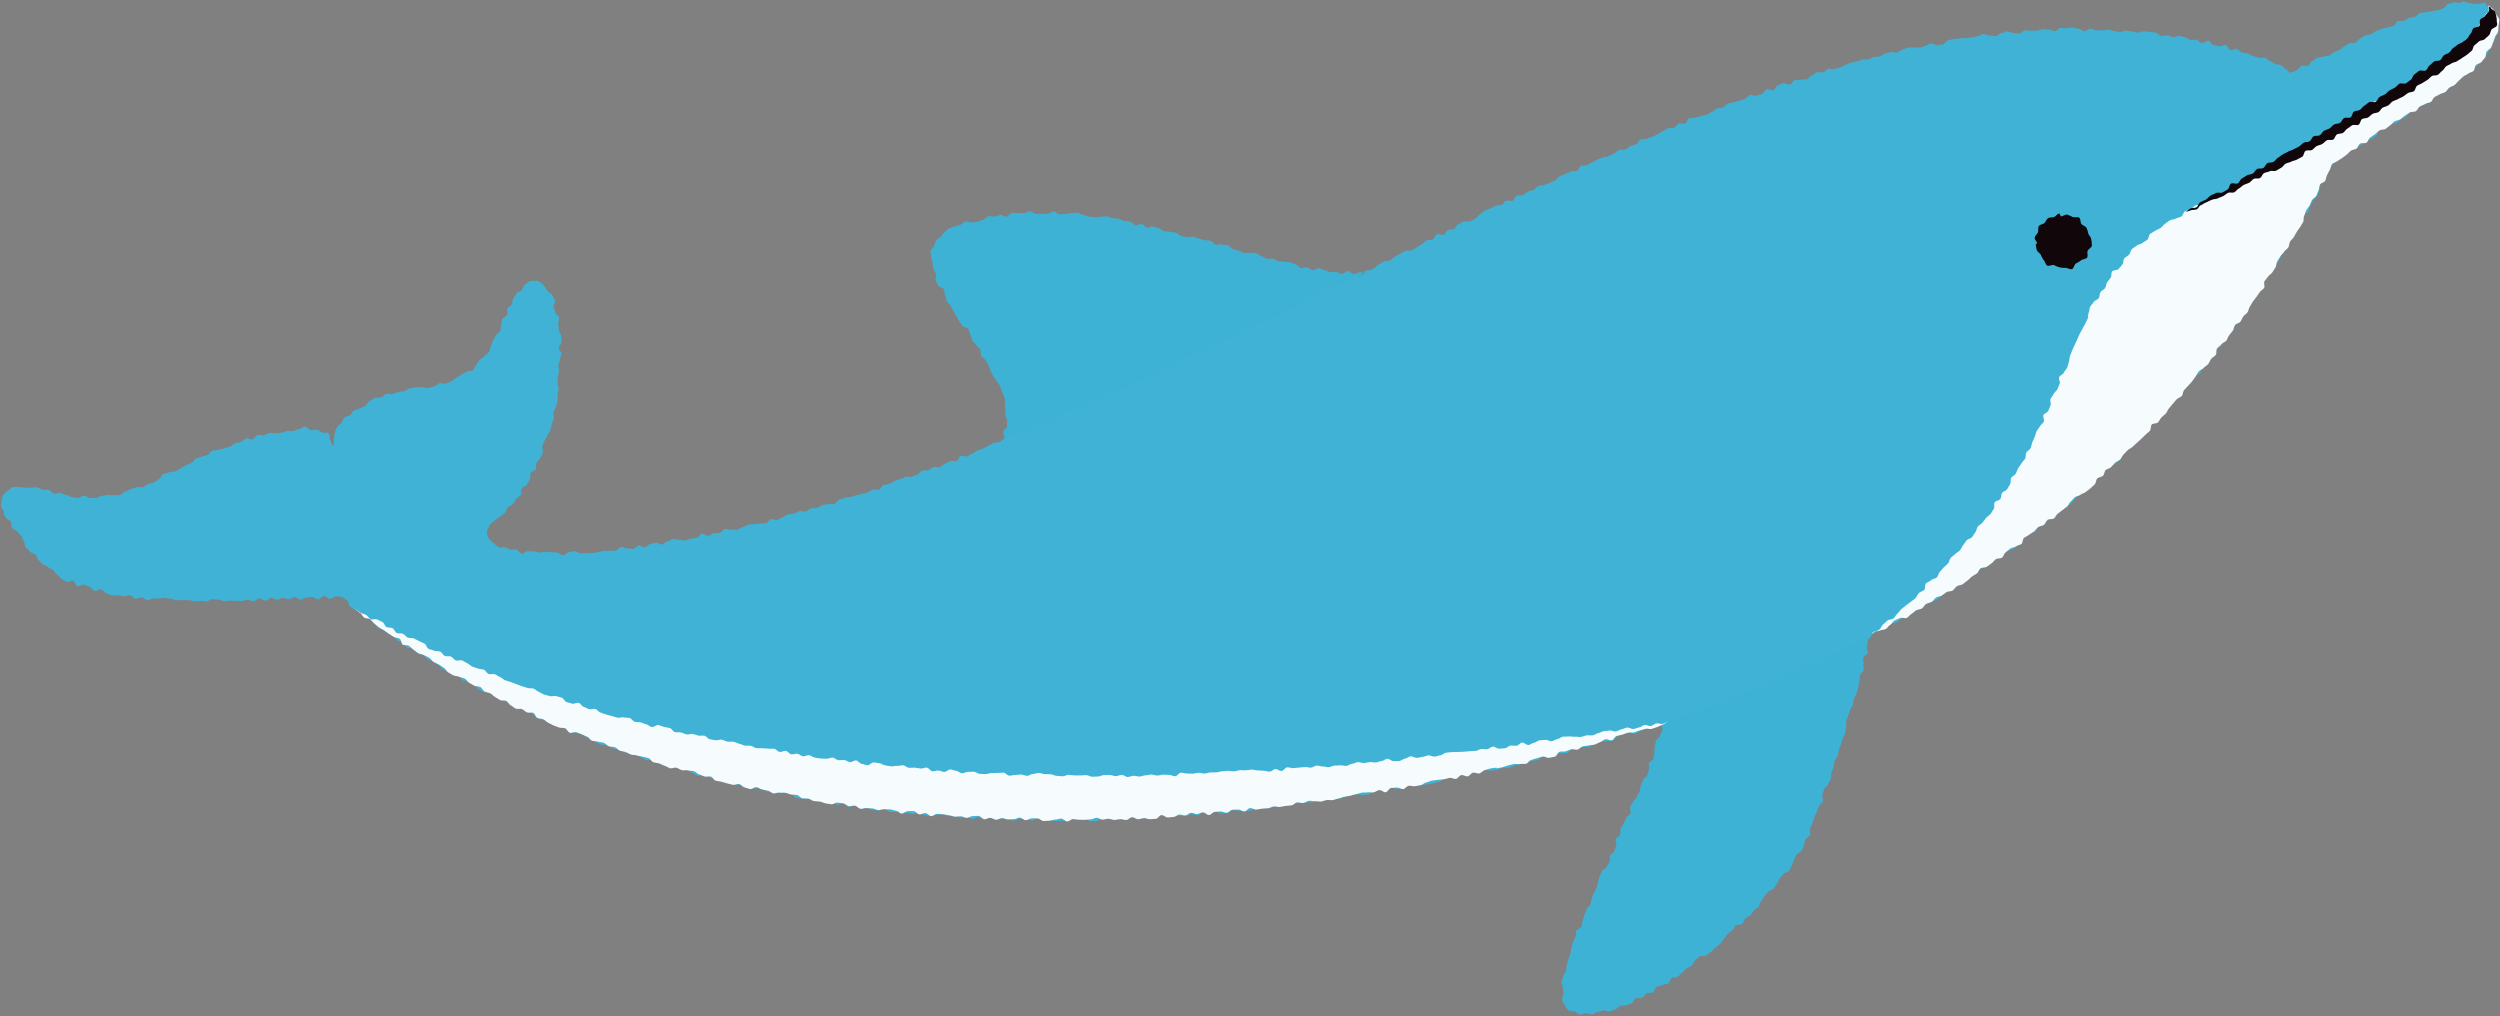 <svg xmlns="http://www.w3.org/2000/svg" xmlns:xlink="http://www.w3.org/1999/xlink" width="366.864" height="149.155" viewBox="0 0 366.864 149.155">
  <rect x="0" y="0" width="366.864" height="149.155" fill="#808080" stroke="none"/>
  <defs>
    <clipPath id="clip-path">
      <path id="パス_10602" data-name="パス 10602" d="M196.985,13.606c-.432,0-.432.285-.864.285s-.431-.264-.863-.264-.432.271-.863.271-.432-.177-.864-.177-.432.38-.863.38-.432-.473-.865-.473-.431.438-.864.438-.431-.124-.863-.124-.432-.113-.864-.113-.432-.236-.865-.236-.433.125-.867.125-.434.1-.868.1-.434.2-.867.2-.434-.376-.868-.376-.434.072-.867.072-.435.35-.869.35-.434-.409-.868-.409-.433-.061-.867-.061-.434.386-.868.386-.434-.005-.868-.005-.434-.061-.868-.061-.435-.357-.868-.357-.435.467-.869.467-.435-.1-.868-.1-.435-.27-.869-.27-.435.3-.868.3-.435-.326-.87-.326-.434.21-.868.21-.435.261-.87.261-.434-.274-.869-.274-.435-.058-.869-.058-.434.154-.869.154-.434.021-.868.021-.435.121-.869.121-.434-.372-.868-.372-.434.055-.868.055-.435.073-.869.073-.433.284-.867.284-.434-.339-.868-.339-.434.348-.867.348-.434-.493-.868-.493-.434.2-.868.2-.433-.058-.867-.058-.434.176-.868.176-.433-.256-.866-.256-.434.132-.868.132-.433.231-.867.231-.434-.1-.866-.1-.434-.382-.868-.382-.433.24-.867.24-.434-.056-.866-.056-.434-.086-.867-.086-.434.042-.868.042l-.866,0c-.433,0-.433.3-.867.3s-.433-.407-.867-.407-.434.135-.867.135-.433-.037-.866-.037-.434-.123-.868-.123-.433.029-.867.029-.432.24-.866.24-.434.086-.867.086-.434-.022-.868-.022-.433-.348-.866-.348-.434.542-.868.542-.434-.051-.867-.051-.433-.372-.867-.372-.434.065-.868.065-.434-.116-.867-.116-.434.206-.868.206-.434-.038-.868-.038-.433-.233-.867-.233-.434.541-.868.541-.434-.106-.867-.106-.435.021-.869.021-.434-.054-.868-.054-.434-.269-.869-.269-.434.153-.868.153-.434-.118-.869-.118h-.868c-.435,0-.435.262-.87.262s-.434.01-.868.01-.434-.16-.869-.16-.434.165-.868.165-.434-.442-.869-.442-.434.4-.868.4-.434-.3-.868-.3-.434.256-.867.256-.434-.352-.868-.352-.434.426-.868.426-.433-.045-.867-.045-.434-.017-.868-.017-.434-.339-.867-.339-.433.24-.867.24-.434-.248-.867-.248-.434.049-.867.049-.433.359-.867.359-.433-.252-.867-.252-.433.353-.867.353-.432-.117-.866-.117-.433-.2-.866-.2-.434.133-.867.133-.433-.146-.866-.146-.433.245-.866.245-.433.058-.867.058-.433-.436-.866-.436-.433.284-.866.284-.433-.223-.866-.223-.433.127-.866.127-.433-.126-.866-.126-.433-.074-.866-.074-.433-.014-.865-.014-.434-.005-.867-.005-.433.167-.866.167-.433-.164-.866-.164-.433.318-.866.318-.432.136-.865.136-.433-.171-.866-.171-.433-.3-.866-.3-.433.137-.866.137-.433-.161-.866-.161-.433.53-.865.53-.433-.485-.867-.485-.433-.024-.866-.024-.433.158-.866.158-.433.192-.865.192-.433-.149-.867-.149S86.437,14,86,14s-.433-.392-.866-.392-.433.262-.867.262-.432.11-.865.11-.433-.248-.867-.248-.433.3-.866.3-.434-.019-.866-.019-.434.045-.867.045-.433-.43-.867-.43-.433.166-.867.166-.433.15-.866.15-.433.013-.867.013-.434-.318-.867-.318-.433.264-.867.264-.433-.311-.867-.311-.434.065-.868.065-.433-.038-.866-.038-.434.054-.868.054-.434.142-.867.142-.434.189-.868.189-.434-.409-.868-.409-.434-.042-.868-.042-.434.277-.868.277-.434.106-.868.106-.434-.036-.869-.036-.434-.053-.868-.053-.434-.1-.869-.1-.434.352-.867.352-.435-.438-.869-.438-.434-.108-.867-.108-.435.165-.869.165-.434.22-.868.22-.433-.2-.867-.2-.434.057-.868.057-.433.177-.866.177-.434-.027-.868-.027-.433.124-.867.124-.434-.462-.866-.462-.434.451-.868.451-.433.041-.866.041-.434-.29-.867-.29-.433.064-.866.064-.433-.036-.867-.036-.433.124-.866.124-.433-.118-.867-.118-.432-.031-.865-.031-.433.21-.866.21-.433-.074-.866-.074-.433-.313-.866-.313-.433.469-.865.469-.433-.42-.866-.42-.432-.047-.865-.047-.433.24-.866.24-.433-.032-.865-.032-.433,0-.866,0-.433.115-.865.115-.432.111-.865.111-.432-.3-.865-.3-.432.077-.865.077-.432.228-.865.228-.433-.363-.865-.363-.433.358-.865.358-.432.022-.865.022-.432-.4-.865-.4-.432.365-.865.365-.432,0-.864,0-.433-.473-.864-.473-.433.375-.865.375-.432-.032-.865-.032-.432.115-.864.115-.433-.381-.865-.381-.432.409-.865.409-.432.011-.864.011-.432-.554-.865-.554-.432.374-.864.374-.433-.246-.865-.246-.432.25-.864.25-.433.135-.865.135-.432-.012-.864-.012-.433-.365-.865-.365-.432.259-.864.259-.433.067-.865.067-.432.04-.865.04-.431-.192-.863-.192-.433.207-.865.207-.432-.1-.864-.1-.433-.258-.865-.258-.432-.026-.864-.026-.433.034-.865.034-.432-.109-.865-.109-.432-.022-.865-.022-.432.231-.864.231-.433.178-.865.178-.433-.423-.865-.423-.432.407-.865.407-.432.076-.865.076-.432-.285-.864-.285-.433-.063-.865-.063-.432.261-.865.261S.668,13.6.365,13.906s.041.345.11.766a3.942,3.942,0,0,1,.085.913c0,.439-.342.439-.342.879s.175.438.175.877-.144.437-.144.872S0,18.651,0,19.088s0,.438,0,.875.283.438.283.876.27.437.27.873-.419.437-.419.873.425.439.425.876-.5.436-.5.871S.5,24.767.5,25.2s.062.435.062.871-.481.436-.481.874.324.435.324.871-.073.436-.073.873.153.436.153.873-.268.436-.268.874-.21.436-.21.872.453.436.453.872-.049.436-.049.872-.089.438-.089.874.037.437.037.873-.185.436-.185.871.152.436.152.871.14.435.14.871-.33.435-.33.871-.064.436-.064.872.062.437.062.873.013.437.013.872-.014.436-.014.871.419.434.419.869-.118.435-.118.869-.242.434-.242.869.073.434.073.868.1.435.1.87-.02.434-.02.869.015.436.015.871.135.437.135.872-.464.436-.464.872.05.435.05.871.088.434.088.868.052.434.052.868.343.434.343.867-.063.433-.063.866-.479.433-.479.866.069.433.069.866.471.433.471.866-.075.433-.075.865-.018.433-.018.866-.3.433-.3.866.077.434.077.867-.018.434-.018.867-.141.434-.141.869.058.435.058.869.108.435.108.871-.234.435-.234.871.064.434.064.87-.04.435-.04.869.243.435.243.87-.018.435-.018.869-.13.435-.13.869.159.434.159.869-.07.435-.07.869.115.434.115.869.1.435.1.869-.168.435-.168.87.031.435.031.87-.082.435-.082.87-.072.435-.072.871.135.435.135.87-.23.435-.23.869.249.435.249.87.022.434.022.868.185.435.185.869-.453.434-.453.868.456.434.456.868S.5,82.172.5,82.606s-.3.434-.3.868.322.434.322.868-.248.434-.248.868.109.434.109.869-.164.434-.164.867-.071.435-.071.87.411.434.411.868-.338.435-.338.87.12.435.12.87-.28.436-.28.87.357.436.357.87-.224.435-.224.87-.107.434-.107.868.341.435.341.869-.411.434-.411.868.189.434.189.868-.045.434-.045.868.031.432.031.866.15.434.15.867.012.434.012.867-.135.433-.135.866-.212.434-.212.867.21.434.21.867,0,.434,0,.867.048.433.048.866-.145.433-.145.867-.039.434-.039.867.445.433.445.866-.273.434-.273.868-.206.434-.206.867.112.434.112.868.125.434.125.868-.2.434-.2.868.255.435.255.869-.178.434-.178.869.11.435.11.869,0,.435,0,.87-.039.435-.039.869-.142.435-.142.869.265.435.265.868-.049.434-.049.868.193.434.193.867-.317.433-.317.867.173.434.173.867-.169.433-.169.867.091.432.091.865-.105.433-.105.866.264.433.264.866-.061.432-.061.865.187.433.187.865-.143.433-.143.865-.413.433-.413.865.514.432.514.864-.286.432-.286.865.289.432.289.864-.419.433-.419.865.135.432.135.865.019.432.019.864.028.433.028.865.1.432.1.865.136.432.136.864-.364.433-.364.865.165.433.165.865S.2,137.667.2,138.1s.351.433.351.865-.44.433-.44.865.251.433.251.866.189.433.189.866-.075.433-.075.866-.224.433-.224.866.269.433.269.867-.011.433-.011.867-.224.434-.224.867-.125.433-.125.867-.028.434-.028.869.095.433.095.867.064.435.064.869.141.434.141.869S0,150.669,0,151.1s.172.434.172.867.034.434.034.868.076.434.076.867.168.433.168.866-.291.433-.291.867.346.432.346.865-.2.433-.2.866.085.433.085.865-.071.433-.071.865.022.432.022.864.136.432.136.865.085.431.085.864-.654.626-.345.927.506.063.947.063.442-.108.883-.108.441-.1.881-.1.439-.01.879-.01.437-.1.875-.1.437-.008.875-.008.439.052.877.052.439.366.878.366.438-.422.876-.422.438.249.875.249.439-.124.878-.124.436-.2.873-.2.436.247.872.247.436-.166.873-.166.438.027.875.027.437.268.874.268.437-.241.874-.241.438.353.876.353.438-.046.876-.046.437-.2.873-.2.438-.1.874-.1.438.407.875.407.437-.239.876-.239.437.233.875.233.436-.133.873-.133.436-.238.873-.238.435-.023.872-.023.436.316.873.316.437-.4.874-.4.437.272.875.272.437-.266.874-.266.436.1.872.1.436.041.872.041.435-.191.871-.191.435.1.87.1.436.23.871.23.436,0,.871,0,.436-.18.872-.18.436-.023.873-.023.437.359.874.359.436-.52.873-.52.436.087.872.087.436-.093.872-.093.434.363.869.363.435.034.869.034.434.16.868.16.434-.068.868-.068.434-.053.867-.053.434.058.868.058.434-.246.868-.246.433.141.867.141.434-.269.869-.269.433.092.868.092.435.024.87.024.434.275.87.275.435-.5.871-.5h.872c.437,0,.437.248.873.248s.437.106.872.106.437.035.872.035.436-.168.871-.168.436-.225.872-.225.435.5.871.5.435-.28.87-.28.436.332.871.332.435-.21.871-.21.435-.052.871-.052.436.234.872.234.436-.36.871-.36.437,0,.873,0,.437.19.872.19.437.078.872.078.436-.312.873-.312.434.07.87.07.435.35.871.35.435-.1.87-.1.435-.429.871-.429.434.41.869.41h.87c.435,0,.435.031.87.031s.435-.377.87-.377.435.18.869.18.436.266.871.266.435.033.87.033.436-.316.871-.316.436.16.871.16.436.086.872.086.435-.028.871-.028.436-.005.873-.005.435-.1.871-.1.436.023.872.023.435.165.87.165.436-.455.871-.455.434.124.87.124.435-.048.869-.048.435.2.87.2.435-.264.869-.264.434.431.869.431.434-.386.868-.386.435.318.869.318.434-.3.868-.3.435.385.869.385.434-.278.868-.278.435.168.869.168.434-.387.869-.387.434.314.869.314.434.109.868.109.435-.187.87-.187.434.049.869.049.435-.313.869-.313.435-.009.871-.009.434.257.87.257.435.15.87.15.436.136.871.136.436-.326.872-.326.435-.216.871-.216.435.171.871.171.436.284.871.284.435-.319.87-.319.434-.072.87-.072.435.429.868.429.435-.423.87-.423.434.077.868.077.434.3.869.3.434-.03.867-.03.434.032.868.032.434-.129.868-.129.433.055.867.055.433-.014.867-.014.433-.157.867-.157.433-.109.866-.109.434.019.867.019.433.014.867.014.433.06.866.06.433-.052.866-.052.434-.076.867-.076.433.437.867.437.433-.411.866-.411.433.423.866.423.434-.418.867-.418.434-.1.867-.1.433.274.866.274.434-.265.868-.265.433.155.867.155.433.006.867.006.434.183.868.183.434.044.867.044.434.116.868.116.434-.285.868-.285.434.222.869.222.434-.378.868-.378.435.25.87.25.435-.313.869-.313.435.5.87.5.435-.438.87-.438.436.372.87.372.436-.431.871-.431.435.261.871.261.434-.16.869-.16.435.395.87.395.433.048.868.048.434-.1.868-.1.434-.054.868-.054.434-.206.868-.206.434-.093.867-.093.434.161.867.161.434.043.867.043.434.135.866.135.433.009.866.009.433-.147.866-.147.433-.23.866-.23.433.179.865.179.433-.124.866-.124.431.279.864.279.432-.3.864-.3.432.174.865.174.432-.11.864-.11.432.1.864.1.432-.267.864-.267.432.246.864.246.432-.05.863-.05.432.15.864.15.432-.035.864-.035.431-.075.864-.075.431.19.863.19.431-.307.863-.307.432.106.863.106.432.122.863.122.432-.285.863-.285.432.224.863.224.432.082.863.082.432-.132.863-.132.432.092.863.092.432-.006.864-.006.432.15.863.15.432-.111.864-.111.432-.083.863-.083.432-.091.864-.091.431-.181.863-.181.432.238.864.238.432.222.863.222.432.022.864.022.432-.473.864-.473.432.1.864.1.433.26.865.26.434-.136.867-.136.434-.134.868-.134.434-.018.868-.018.433.015.867.015.434.021.868.021.434,0,.867,0,.434.313.868.313.434-.255.868-.255.434.037.868.037.434.279.868.279.433-.019.868-.019.434-.1.868-.1.434-.343.868-.343.435.007.869.007.434.2.868.2.435.14.87.14.433-.3.868-.3.435.319.87.319.434-.264.869-.264.434.364.869.364.434-.133.869-.133.435-.19.868-.19.435.336.869.336.435-.482.868-.482.435.014.869.014.434.295.868.295.434.026.868.026.434-.363.868-.363.434.492.868.492.434.016.868.016.434-.118.867-.118.434-.313.868-.313.433.109.867.109.433.269.867.269.434-.4.867-.4.434.087.867.087.434-.129.867-.129.434.459.868.459.433-.323.867-.323.433.311.866.311.434-.366.868-.366.433.2.867.2.432.106.866.106.433-.331.867-.331.434.4.867.4.433-.1.866-.1.434-.084.868-.084.433.09.867.09.433-.06.866-.06.434-.217.867-.217.434-.085.867-.085.434.045.867.045.433.184.867.184.434.009.868.009.433-.179.866-.179.434-.049.868-.049.433.407.867.407.433-.273.867-.273.434.216.868.216.434-.283.867-.283.434.319.868.319.434-.078.868-.078.433-.132.867-.132.435.27.869.27.434-.384.867-.384.435.46.869.46.434-.014.868-.014.434-.106.869-.106.434-.079.868-.079.435-.312.869-.312.435.321.869.321.435.09.869.09.434-.382.868-.382h.869c.434,0,.434.343.868.343s.434-.126.869-.126.434.013.867.013.434-.063.869-.063.434.061.867.061.434.009.868.009.434-.271.868-.271.433.038.866.038.434.113.868.113.434.083.867.083.433.268.867.268.433-.372.867-.372.434.221.867.221.433-.3.866-.3.434.24.867.24.434-.16.867-.16.433.174.866.174.433-.267.866-.267.434.043.867.043.433.277.866.277.434.174.866.174.433-.345.866-.345.434.18.867.18.433.055.866.055.433-.41.865-.41.433.421.866.421.434-.328.867-.328.433.286.866.286.433.042.866.042.432-.133.865-.133.433-.115.866-.115.433.023.866.023.433-.046.866-.046.433-.183.866-.183.433.355.865.355.433-.248.866-.248.434.082.867.082.433-.15.866-.15.433.467.866.467.432-.111.865-.111.433-.178.866-.178.433-.2.866-.2.434.358.867.358.433-.111.865-.111.433-.2.867-.2.433.142.866.142.433.152.867.152.433.164.865.164.433-.376.867-.376.433.156.866.156.434,0,.867,0,.433-.094.866-.094.434.145.867.145.434.1.867.1.434-.027.866-.027.434-.121.868-.121.433.073.867.073.433-.11.866-.11.434.107.868.107.434-.174.868-.174.433-.168.866-.168.434.5.868.5.434-.452.868-.452.434.122.868.122.434.255.868.255.433.005.868.005.434-.334.868-.334.434.2.868.2.434-.217.869-.217.433.2.868.2.434-.058.869-.058.433-.089.867-.089.435.02.869.02.434.295.867.295.434-.085.868-.085.434-.18.868-.18.433-.006.867-.006.434-.09.868-.09.433,0,.867,0,.433.3.866.3.434-.221.868-.221.433-.17.866-.17.433.294.867.294.433-.018.867-.018.433.042.866.042.434-.046.866-.046.433-.2.866-.2.434.26.867.26.433.038.866.038l.866,0c.432,0,.432-.268.865-.268s.433-.081.866-.081.433.466.866.466.433-.5.866-.5.433.347.865.347.433-.352.865-.352.433.084.866.084.432.453.865.453.433-.065.866-.065.432-.072.865-.072.432-.111.865-.111.433.018.865.018.433-.306.865-.306.432.183.864.183.433.344.865.344.433-.108.865-.108.433-.111.865-.111.433.213.865.213.432-.211.865-.211.432-.041.865-.041.432.005.864.005.433-.08.865-.08.432-.069.865-.069.432-.062.864-.062.432.275.865.275.432.04.864.04.432-.085.864-.085.432-.083.865-.083.432.237.864.237.432-.106.865-.106.432.149.864.149.432-.324.865-.324.432.24.864.24.432-.019.865-.019.432-.325.864-.325.433.143.865.143.432-.161.864-.161.433.29.865.29.432-.235.865-.235.432.109.864.109.432.116.865.116.432-.066.864-.066.432-.225.865-.225.432.034.864.034.432.489.865.489.432-.278.864-.278.433.212.865.212.433-.171.865-.171.433-.118.865-.118.433.24.865.24.433-.367.865-.367.433.187.865.187.667.429.97.12-.057-.544-.057-.985-.264-.44-.264-.881.031-.439.031-.878.2-.439.2-.877.26-.437.26-.873-.4-.437-.4-.874.187-.438.187-.875-.034-.439-.034-.877-.182-.436-.182-.873.287-.436.287-.874-.371-.437-.371-.875.276-.435.276-.871.064-.435.064-.87.078-.436.078-.871.09-.437.09-.874-.1-.436-.1-.871-.155-.437-.155-.873-.022-.437-.022-.873.263-.438.263-.874-.495-.437-.495-.872.144-.437.144-.872.306-.437.306-.872-.083-.438-.083-.874.043-.437.043-.873-.118-.436-.118-.872-.029-.435-.029-.871-.292-.435-.292-.87.421-.436.421-.871-.3-.436-.3-.872.344-.437.344-.873,0-.437,0-.873-.3-.435-.3-.87.055-.435.055-.87.331-.434.331-.869-.266-.434-.266-.868.1-.435.1-.87-.248-.433-.248-.868-.134-.435-.134-.87.467-.435.467-.871-.288-.436-.288-.872,0-.436,0-.872.123-.435.123-.87.064-.435.064-.869-.023-.433-.023-.868-.278-.433-.278-.867.113-.433.113-.867-.087-.432-.087-.865-.063-.432-.063-.865.143-.433.143-.866.056-.433.056-.866,0-.433,0-.866.031-.433.031-.865-.009-.434-.009-.867-.131-.434-.131-.868-.031-.434-.031-.868.4-.435.4-.87-.179-.435-.179-.87-.252-.436-.252-.871.342-.436.342-.87.115-.435.115-.871-.394-.434-.394-.869.251-.434.251-.869-.007-.434-.007-.869-.111-.434-.111-.868.266-.435.266-.87-.188-.434-.188-.868-.127-.435-.127-.87-.17-.435-.17-.869-.029-.435-.029-.87.115-.435.115-.871-.038-.435-.038-.87-.009-.436-.009-.87-.071-.435-.071-.87.245-.435.245-.869.126-.435.126-.869-.17-.434-.17-.868.288-.435.288-.869-.3-.434-.3-.867.253-.435.253-.869-.3-.434-.3-.867.259-.434.259-.869-.316-.434-.316-.868.2-.433.2-.868,0-.434,0-.869.113-.433.113-.868.037-.435.037-.869,0-.435,0-.87-.032-.435-.032-.869-.1-.436-.1-.871.028-.435.028-.87-.222-.435-.222-.869.2-.435.2-.869-.1-.434-.1-.868.308-.435.308-.869-.28-.434-.28-.867.1-.434.1-.868-.074-.434-.074-.867.025-.433.025-.867.212-.433.212-.867-.435-.433-.435-.867.172-.432.172-.866.116-.433.116-.866-.348-.434-.348-.867.539-.434.539-.867-.294-.433-.294-.866-.1-.434-.1-.867.164-.434.164-.868.111-.432.111-.866-.244-.434-.244-.868.27-.434.27-.867-.447-.434-.447-.869.423-.434.423-.867-.107-.435-.107-.87.041-.434.041-.868.075-.435.075-.87-.223-.435-.223-.87.083-.435.083-.869-.1-.434-.1-.869-.1-.434-.1-.868.378-.433.378-.867-.009-.434-.009-.868-.05-.434-.05-.867.1-.433.1-.866-.014-.434-.014-.867.044-.433.044-.866-.445-.433-.445-.866-.073-.432-.073-.865.037-.433.037-.865.19-.433.19-.866-.227-.432-.227-.865.021-.432.021-.865.417-.432.417-.864-.32-.433-.32-.865-.007-.432-.007-.865.017-.432.017-.864.313-.433.313-.864-.477-.433-.477-.865.388-.432.388-.864.032-.432.032-.865-.249-.432-.249-.865.163-.432.163-.864.175-.433.175-.865-.265-.433-.265-.866.309-.432.309-.865-.039-.433-.039-.865-.181-.433-.181-.865.076-.433.076-.866.084-.433.084-.866-.454-.434-.454-.867.049-.433.049-.867.164-.432.164-.866.192-.434.192-.868.025-.434.025-.867-.427-.434-.427-.868.06-.434.06-.868.29-.434.29-.869.113-.434.113-.869-.343-.433-.343-.868.295-.434.295-.868-.211-.433-.211-.866.024-.434.024-.868-.088-.433-.088-.866.34-.434.34-.866-.121-.433-.121-.866-.4-.432-.4-.865.219-.433.219-.865-.088-.433-.088-.865.321-.433.321-.865-.363-.432-.363-.864-.042-.432-.042-.864.533-.55.224-.851-.43.269-.872.269-.442-.218-.883-.218-.44.158-.881.158-.439.053-.879.053-.437-.174-.874-.174-.439-.312-.877-.312-.438.229-.877.229-.439-.139-.878-.139-.437.275-.875.275-.438.08-.876.08-.438-.279-.877-.279-.437.3-.873.3-.436-.03-.872-.03-.437-.014-.873-.014-.438-.443-.876-.443-.436.378-.873.378-.437,0-.875,0-.438-.272-.875-.272-.438.207-.876.207-.437-.016-.874-.016-.437-.344-.874-.344-.437.4-.874.4-.438.049-.875.049-.438-.012-.875-.012-.437-.338-.874-.338-.436.051-.872.051-.437.076-.873.076-.437.039-.873.039-.437-.231-.874-.231-.438.194-.876.194-.436-.053-.874-.053-.435-.154-.872-.154-.435.3-.871.3-.436.173-.871.173-.435-.049-.871-.049-.435.015-.871.015-.434-.053-.87-.053-.437-.3-.872-.3-.437.136-.873.136-.437.285-.874.285-.437-.127-.874-.127-.436.143-.872.143-.435-.181-.87-.181-.435-.291-.871-.291-.433.265-.868.265-.434-.037-.869-.037-.433.073-.867.073-.434.052-.868.052-.434-.079-.867-.079-.434-.18-.868-.18-.434-.07-.868-.07-.434-.05-.867-.05-.435.353-.87.353-.434-.275-.869-.275-.435.245-.869.245-.436-.22-.872-.22-.436,0-.873,0-.436.283-.873.283-.436-.292-.872-.292-.435.278-.872.278-.435-.063-.871-.063-.436.138-.871.138-.435-.2-.871-.2-.435.094-.871.094-.435-.209-.87-.209-.436-.11-.871-.11-.436.341-.872.341-.435-.274-.871-.274-.436.228-.872.228-.436.093-.872.093-.436-.427-.873-.427-.435-.018-.872-.018-.436.327-.871.327-.436-.348-.871-.348-.436.3-.871.3-.435.162-.871.162-.435-.069-.869-.069-.436-.243-.871-.243-.434.285-.869.285-.436-.008-.87-.008-.435-.114-.87-.114-.435-.141-.87-.141-.436.19-.87.19-.435-.294-.871-.294-.435.032-.87.032-.435.46-.871.46-.436-.111-.871-.111-.437.052-.872.052-.437-.246-.872-.246-.437-.206-.873-.206-.435-.029-.871-.029-.435.038-.871.038-.435.377-.87.377-.435-.272-.871-.272-.434.285-.869.285-.435-.173-.869-.173-.435.1-.869.1-.435.015-.869.015-.434-.155-.869-.155-.434-.183-.868-.183-.435.49-.869.49-.434-.338-.868-.338-.435.133-.869.133-.434-.07-.868-.07-.435.071-.869.071-.434-.19-.869-.19-.434.3-.869.3-.434-.274-.869-.274-.435.115-.869.115-.435-.285-.87-.285-.435.417-.869.417-.436.029-.871.029-.435-.069-.871-.069-.435.04-.87.04-.437-.391-.872-.391-.436.415-.871.415-.436.037-.872.037-.435-.036-.87-.036-.436.111-.87.111-.435-.52-.87-.52H261.1c-.435,0-.435.034-.869.034s-.434.109-.869.109-.434.181-.868.181-.434-.2-.868-.2-.434.122-.868.122-.433.033-.867.033-.433-.034-.867-.034-.434-.057-.867-.057-.433-.14-.867-.14-.433.02-.867.02-.433.287-.867.287-.432-.366-.866-.366-.433.546-.866.546-.434-.356-.867-.356-.433-.095-.866-.095-.433.012-.867.012-.433.053-.866.053-.434.3-.867.3-.433-.2-.866-.2-.433-.087-.867-.087-.433.11-.867.11-.434-.226-.867-.226-.433.485-.867.485-.434-.258-.867-.258-.434-.075-.867-.075-.434-.147-.868-.147-.435.341-.868.341-.434-.342-.869-.342-.434.051-.868.051-.434-.018-.869-.018-.435.07-.868.07-.436.342-.871.342-.434-.447-.869-.447-.435.141-.87.141-.435-.2-.871-.2-.435.509-.87.509-.436-.423-.87-.423-.435.154-.871.154-.433.235-.868.235-.435-.021-.87-.021-.433-.2-.868-.2-.434-.19-.868-.19-.433-.076-.867-.076-.434.175-.868.175-.434.273-.867.273-.433-.446-.866-.446-.433.177-.867.177-.433.142-.866.142-.433-.258-.866-.258-.433.421-.865.421h-.865c-.433,0-.433-.234-.865-.234s-.433.013-.865.013-.433.139-.865.139-.432-.088-.864-.088-.432-.207-.865-.207-.432.129-.864.129-.432-.031-.864-.031-.432-.063-.863-.063-.432.1-.864.1-.432.2-.864.2-.431-.078-.863-.078-.432-.21-.863-.21-.432.026-.863.026-.432.229-.864.229-.431-.268-.863-.268-.431.191-.863.191-.432-.049-.864-.049-.431.246-.863.246-.431-.3-.863-.3-.431.284-.863.284-.432-.072-.863-.072-.432-.442-.863-.442-.432.066-.863.066" fill="none"/>
    </clipPath>
    <clipPath id="clip-path-2">
      <path id="パス_10603" data-name="パス 10603" d="M274.464,106.773a.536.536,0,0,0,.167-.137c-.048.041-.1.086-.167.137m.51-.533c-.183.1-.234.261-.343.4.126-.108.218-.195.382-.328a1.21,1.21,0,0,1,.254-.149.854.854,0,0,0-.293.081m90.092-90.726c-.009.024-.069,0-.118-.02s-.064-.03-.064-.03c-.146.244-.339.459-.495.7s-.255.517-.421.747-.249.531-.425.754-.449.373-.632.588-.273.525-.465.734-.561.254-.76.456-.248.562-.453.757-.7.077-.913.266-.257.565-.473.748-.5.286-.719.464-.33.5-.555.67-.45.348-.679.517-.674.032-.9.2-.2.7-.437.861-.662.031-.9.189-.5.269-.736.423-.314.561-.555.712-.478.306-.72.455-.571.155-.814.3-.451.353-.694.5-.619.073-.864.219-.325.565-.569.71-.472.314-.715.457-.5.259-.744.4-.64.016-.9.171c-.235.142-.233.7-.489.856-.238.143-.578.137-.832.291-.239.145-.527.225-.78.379s-.447.361-.7.514-.385.464-.636.617a.833.833,0,0,1-.466.05.855.855,0,0,0-.482.054c-.243.147-.344.536-.594.688s-.52.239-.767.39-.569.163-.817.313-.309.591-.557.742-.644.041-.892.191-.394.458-.642.608-.511.265-.759.415-.5.281-.75.431-.488.3-.736.449-.668,0-.915.152-.419.421-.667.569-.451.371-.7.519-.463.354-.711.5-.645.047-.894.194-.455.369-.705.516-.5.3-.747.445-.409.45-.659.6-.412.449-.662.594-.565.183-.816.327-.473.344-.723.487-.587.144-.837.286-.568.174-.819.315-.487.33-.74.47-.537.236-.789.375-.441.409-.693.546-.464.365-.716.5a.871.871,0,0,1-.477.035.871.871,0,0,0-.464.03c-.261.137-.339.612-.592.743a.823.823,0,0,1-.485.012.82.82,0,0,0-.467.01c-.261.132-.438.413-.688.537s-.568.179-.823.312-.315.649-.566.788-.574.164-.822.309-.619.1-.864.252-.469.357-.709.513-.406.441-.643.6-.543.241-.774.411-.522.279-.749.456-.2.679-.419.862-.5.3-.717.488-.628.17-.837.366-.511.314-.715.517-.215.6-.413.814-.5.331-.69.546-.106.673-.291.893-.373.435-.552.661-.778.132-.951.363-.045.686-.212.923-.366.448-.526.689-.14.594-.294.839-.534.347-.684.6-.1.61-.239.862-.614.319-.752.573-.387.452-.52.71-.089.606-.218.865-.025.631-.151.892-.255.513-.378.776-.3.5-.417.761-.3.5-.417.762-.232.527-.347.794-.251.519-.365.786-.246.522-.358.79-.2.542-.309.811-.055.6-.165.869-.141.561-.251.827-.385.462-.495.728-.562.387-.673.654.178.694.068.961-.214.532-.325.8-.441.437-.554.7-.342.477-.456.743.115.675,0,.939-.214.534-.332.8-.591.362-.711.626.179.714.057.977-.456.421-.58.683-.357.465-.483.725-.15.566-.279.825-.22.533-.351.792-.105.593-.239.851-.5.386-.639.642-.03.639-.169.893-.395.441-.537.694-.348.465-.492.717-.207.548-.354.8-.519.36-.669.609,0,.675-.156.922-.28.507-.436.753-.594.3-.753.547-.082.638-.244.88-.666.246-.831.486.04.73-.128.969-.3.5-.472.733-.489.361-.662.6-.36.454-.535.686-.5.346-.679.577-.173.6-.355.827-.3.5-.488.726-.614.246-.8.471-.322.484-.511.707-.272.529-.464.751-.505.328-.7.546-.472.355-.667.573-.193.607-.391.822-.444.375-.642.587-.369.446-.569.657-.229.582-.432.792-.62.2-.826.41-.556.26-.764.465-.054.772-.263.975-.57.247-.782.449-.278.552-.491.753-.485.334-.7.533-.486.331-.7.528-.462.353-.679.547-.362.466-.583.659-.335.5-.558.692-.66.127-.883.317-.433.386-.657.574-.294.558-.521.745a2.3,2.3,0,0,1-.536.269,1.73,1.73,0,0,0,.591-.109c.257-.137.611-.091.866-.228s.4-.477.657-.616.386-.5.64-.64.543-.216.8-.357a.809.809,0,0,1,.495-.007.8.8,0,0,0,.495-.007c.252-.143.422-.435.673-.579s.443-.392.694-.536.6-.126.848-.272.37-.517.62-.663.569-.178.817-.326.4-.468.642-.618.594-.14.84-.291.464-.354.71-.505.637-.075.883-.228.377-.49.621-.644.608-.127.851-.283.448-.379.69-.535.416-.425.658-.584.492-.306.733-.466.3-.592.541-.753.659-.058.9-.221.473-.335.71-.5.4-.446.634-.61.666-.06.9-.225.286-.6.521-.768.431-.392.665-.561.605-.152.838-.322.583-.185.815-.356.175-.738.406-.91.511-.284.741-.456.49-.312.719-.487.382-.452.61-.629.616-.149.844-.326.294-.561.521-.74.724-.019.949-.2.324-.522.548-.7.469-.341.691-.523.466-.346.687-.53.3-.542.523-.726.383-.442.6-.628.609-.175.828-.363.567-.229.785-.418.474-.337.691-.527.415-.406.631-.6.166-.683.379-.875.618-.179.831-.372.19-.649.4-.843.578-.226.788-.423.367-.452.577-.649.541-.27.749-.468.288-.535.495-.735.391-.425.6-.626.514-.3.718-.5.437-.381.64-.584.436-.382.638-.586.419-.4.62-.605.454-.366.652-.573.081-.722.279-.93.723-.112.919-.32.3-.511.5-.721.455-.368.648-.58.267-.54.459-.752.367-.45.56-.665.373-.446.563-.662.567-.276.755-.493.148-.641.336-.86.411-.411.6-.631.39-.428.576-.648.32-.487.505-.709.28-.518.462-.741.553-.3.734-.521.488-.351.668-.576.259-.534.437-.76.5-.348.672-.575.008-.726.184-.953.453-.381.626-.61.563-.3.735-.531.238-.544.408-.775.364-.451.532-.683.161-.6.329-.83.634-.258.8-.491.255-.528.419-.763.46-.385.623-.621.176-.58.338-.816.281-.508.441-.745.373-.445.53-.684.329-.475.486-.713.484-.375.639-.614-.1-.748.058-.987.375-.444.528-.685.48-.379.63-.62.315-.492.466-.736.091-.626.239-.871.311-.489.459-.735.413-.429.558-.675.475-.4.619-.641.112-.607.254-.853.42-.429.561-.675.285-.5.424-.752.353-.467.49-.713.313-.489.448-.736.01-.653.145-.9.166-.565.3-.811.367-.458.5-.7.207-.546.34-.792.507-.384.64-.63.191-.555.323-.8c.14-.26.092-.61.224-.852.142-.262.631-.32.763-.56.146-.262.132-.6.267-.832.15-.263.257-.53.395-.759.158-.264.164-.6.308-.82.175-.266.614-.265.769-.459.233-.162.471-.276.707-.437s.445-.356.682-.514.4-.434.634-.59.579-.155.819-.311.3-.587.541-.741a.84.84,0,0,1,.467-.063.856.856,0,0,0,.466-.065c.242-.153.294-.607.536-.759s.465-.336.708-.486.42-.409.663-.56.632-.069.875-.219.446-.37.689-.52.4-.439.648-.588.584-.145.828-.294.436-.387.679-.537.475-.322.717-.472.653-.04.9-.191.343-.534.584-.686.537-.227.776-.38.6-.132.838-.287.313-.571.55-.727.527-.245.762-.4.58-.172.812-.334.366-.478.6-.643.548-.224.774-.392.385-.444.608-.616.394-.423.613-.6.536-.251.75-.433.586-.212.793-.4.16-.673.359-.868.6-.224.787-.429.366-.453.545-.667.08-.66.243-.885.508-.341.652-.58a8.421,8.421,0,0,0,.307-.794,6.622,6.622,0,0,0,.266-.791c.091-.273.407-.478.457-.755a5.585,5.585,0,0,0,.053-.858,5.637,5.637,0,0,0,.121-.874c-.025-.309-.361-.564-.484-.838a2.668,2.668,0,0,0-.471-.767,2.31,2.31,0,0,0-.672-.512,1.855,1.855,0,0,1-.045,1.2" fill="none"/>
    </clipPath>
    <radialGradient id="radial-gradient" cx="0.503" cy="0.5" r="0.52" gradientTransform="translate(-5.088 3.102) rotate(180) scale(1.001 0.943)" gradientUnits="objectBoundingBox">
      <stop offset="0" stop-color="#def1f7"/>
      <stop offset="1" stop-color="#f6fbfe"/>
    </radialGradient>
    <clipPath id="clip-path-3">
      <path id="パス_10604" data-name="パス 10604" d="M52.866,103.48c.229.171.333.514.567.687s.654.078.888.249.377.459.612.628.439.375.675.542.5.28.744.447.465.335.7.5.485.308.725.471.626.1.867.258.217.712.459.871.673.023.916.181.417.412.661.569.458.353.7.507.594.135.84.288.53.234.777.386.39.462.638.613.526.239.776.388.476.323.726.47.365.514.616.66.495.3.747.44.618.078.87.221.587.128.84.269.392.48.646.619.5.288.754.425.623.056.878.193.373.526.629.66.579.136.837.269.443.4.7.529.48.328.739.458a.983.983,0,0,0,.454.058,1.021,1.021,0,0,1,.456.057c.259.127.386.522.647.649s.468.357.729.483a.932.932,0,0,0,.461.036.948.948,0,0,1,.465.036c.26.122.466.363.729.485a.922.922,0,0,0,.461.032.956.956,0,0,1,.463.032c.261.119.342.638.607.757s.6.069.865.187.456.4.721.513.51.278.776.392.546.191.814.3.622.008.89.119.4.543.668.653a.817.817,0,0,0,.483-.038.83.83,0,0,1,.484-.04c.267.108.539.2.809.31s.522.246.792.351.434.478.7.581.6.042.873.144.588.07.86.172.464.41.736.509.6.028.877.126.464.416.737.513.577.1.851.2.517.272.792.365.591.053.865.146.58.086.855.176.57.111.846.2.439.525.715.612.578.09.854.177.525.26.8.344.521.277.8.36a.92.92,0,0,0,.464-.039.937.937,0,0,1,.465-.041c.276.081.518.285.8.365a1.257,1.257,0,0,0,.447.014,1.281,1.281,0,0,1,.447.013c.278.078.588.039.868.117s.489.4.769.472.534.238.815.313a1.161,1.161,0,0,0,.447,0,1.182,1.182,0,0,1,.447-.005c.278.072.452.55.732.622s.573.085.853.155.551.173.831.242.56.141.841.208a.929.929,0,0,0,.458-.06.943.943,0,0,1,.459-.062c.28.066.491.43.773.495s.549.186.83.249a.774.774,0,0,0,.476-.146.788.788,0,0,1,.475-.146c.281.061.525.289.808.349s.563.122.846.181.518.336.8.394a.987.987,0,0,0,.453-.059,1.024,1.024,0,0,1,.453-.059,1.824,1.824,0,0,0,.438.016,1.977,1.977,0,0,1,.436.016c.283.055.548.2.832.251s.581.019.866.072.5.435.791.487a2.329,2.329,0,0,0,.435.022,2.428,2.428,0,0,1,.436.021c.283.049.531.313.816.362s.582.019.867.065.549.221.835.267.569.1.854.144a.854.854,0,0,0,.458-.13.873.873,0,0,1,.459-.13c.285.044.57.08.857.122s.528.373.815.414a1.345,1.345,0,0,0,.443-.036,1.4,1.4,0,0,1,.442-.038c.285.04.526.417.813.455a1.275,1.275,0,0,0,.444-.051,1.291,1.291,0,0,1,.444-.052c.285.037.581.007.868.043s.556.208.843.243a1.259,1.259,0,0,0,.444-.058,1.225,1.225,0,0,1,.443-.06,3.176,3.176,0,0,0,.437.012,3.457,3.457,0,0,1,.432.012c.287.032.563.157.851.189s.539.4.827.427a.8.8,0,0,0,.454-.182.812.812,0,0,1,.455-.184,3.024,3.024,0,0,0,.436,0,2.993,2.993,0,0,1,.434,0c.287.027.537.458.826.484a1.037,1.037,0,0,0,.444-.1,1.051,1.051,0,0,1,.444-.1c.288.026.544.427.833.451a.839.839,0,0,0,.448-.165.852.852,0,0,1,.449-.167c.288.023.576.038.865.06s.57.122.859.143.566.186.856.206a2.229,2.229,0,0,0,.437-.028,2.367,2.367,0,0,1,.436-.029c.287.019.565.225.855.241a.981.981,0,0,0,.441-.128,1,1,0,0,1,.442-.13,2.8,2.8,0,0,0,.437-.02,3,3,0,0,1,.434-.02c.288.014.555.485.844.5a1.122,1.122,0,0,0,.44-.107,1.137,1.137,0,0,1,.439-.108c.289.012.568.27.858.282a1.061,1.061,0,0,0,.439-.12,1.092,1.092,0,0,1,.439-.122c.288.01.573.184.862.193a3.766,3.766,0,0,0,.437-.02,3.943,3.943,0,0,1,.434-.021,1.192,1.192,0,0,0,.436-.107,1.235,1.235,0,0,1,.438-.108c.289.007.569.364.86.37a1.022,1.022,0,0,0,.437-.136,1.037,1.037,0,0,1,.437-.136c.289.005.578.014.867.018s.576.377.865.379a4.3,4.3,0,0,0,.438-.023c.144-.013.288-.025.433-.025a1.55,1.55,0,0,0,.434-.084,1.6,1.6,0,0,1,.435-.085c.289,0,.579-.138.869-.139s.58.419.871.419.574-.346.863-.349a2.538,2.538,0,0,1,.431.048,2.476,2.476,0,0,0,.436.048c.138,0,.277,0,.416.007s.3.009.45.006c.288,0,.576-.067.865-.073s.573-.218.862-.224a1.02,1.02,0,0,1,.435.137,1.022,1.022,0,0,0,.438.136c.288-.008.574-.134.863-.142a1.325,1.325,0,0,1,.434.09,1.333,1.333,0,0,0,.439.09c.288-.009.575-.1.865-.112a1.707,1.707,0,0,1,.432.062,1.641,1.641,0,0,0,.441.062c.287-.011.561-.4.85-.417a.966.966,0,0,1,.439.147.924.924,0,0,0,.443.147c.288-.014.572-.139.861-.153a1.392,1.392,0,0,1,.437.079,1.35,1.35,0,0,0,.442.078c.288-.015.577-.039.866-.055s.548-.556.837-.573a.826.826,0,0,1,.445.19.822.822,0,0,0,.448.189c.288-.018.577-.056.866-.075s.557-.336.847-.357a1.488,1.488,0,0,1,.438.063,1.415,1.415,0,0,0,.442.063c.288-.021.554-.36.843-.381a1.166,1.166,0,0,1,.441.092,1.122,1.122,0,0,0,.444.092c.289-.023.563-.229.852-.252a.808.808,0,0,1,.452.2.805.805,0,0,0,.454.2c.288-.025.543-.441.833-.467s.578-.037.867-.063a1.082,1.082,0,0,1,.444.1,1.071,1.071,0,0,0,.448.1c.288-.027.542-.424.83-.452s.582-.006.872-.035a.905.905,0,0,1,.451.142.866.866,0,0,0,.452.143c.288-.03.534-.47.824-.5a.972.972,0,0,1,.448.115.958.958,0,0,0,.452.114c.288-.032.572-.106.861-.139s.582-.029.87-.062.558-.23.847-.264a1.44,1.44,0,0,1,.439.041,1.444,1.444,0,0,0,.445.04c.286-.035.568-.12.856-.155s.577-.047.865-.084.534-.39.821-.428a1.4,1.4,0,0,1,.442.041,1.386,1.386,0,0,0,.445.041c.287-.038.546-.287.834-.325a1.567,1.567,0,0,1,.44.027,1.556,1.556,0,0,0,.444.026,1.572,1.572,0,0,1,.441.026,1.563,1.563,0,0,0,.445.024c.287-.04.562-.168.85-.21a2.018,2.018,0,0,1,.439.005,1.981,1.981,0,0,0,.442,0c.288-.043.559-.192.846-.235s.557-.205.845-.249.571-.1.858-.15.56-.182.848-.227.558-.182.846-.228.589,0,.877-.047a1.95,1.95,0,0,1,.439,0,1.937,1.937,0,0,0,.444,0c.287-.048.54-.292.828-.341a.8.8,0,0,1,.47.169.8.8,0,0,0,.474.167c.285-.048.487-.588.773-.637s.587-.014.873-.065a.87.87,0,0,1,.462.119.862.862,0,0,0,.466.118c.285-.051.51-.446.8-.5a1.263,1.263,0,0,1,.449.035,1.23,1.23,0,0,0,.452.034c.286-.053.573-.1.86-.156s.528-.346.815-.4.553-.209.84-.264.584-.051.871-.107.588-.03.876-.087.563-.153.849-.21a.969.969,0,0,1,.461.077.972.972,0,0,0,.463.076c.285-.058.491-.513.778-.571a.875.875,0,0,1,.467.1.884.884,0,0,0,.471.1c.287-.059.5-.486.785-.546a1.055,1.055,0,0,1,.457.054,1.041,1.041,0,0,0,.462.052c.287-.06.511-.416.8-.477s.561-.189.849-.252.564-.047.854-.11c.012,0,.026.024.037.053l.018.051c.284-.061.571-.1.854-.166s.547-.21.829-.274.566-.13.847-.195a1.466,1.466,0,0,1,.444,0,1.393,1.393,0,0,0,.447-.005,1.61,1.61,0,0,1,.44-.015,1.54,1.54,0,0,0,.446-.017c.282-.067.478-.5.76-.565s.548-.194.829-.262.557-.165.837-.234a.864.864,0,0,1,.471.093.841.841,0,0,0,.473.092c.28-.071.575-.091.855-.163s.43-.656.71-.729a1.642,1.642,0,0,1,.44-.03,1.662,1.662,0,0,0,.442-.033c.28-.073.54-.224.82-.3a1.039,1.039,0,0,1,.456.028,1.055,1.055,0,0,0,.457.025c.28-.076.491-.4.771-.477s.585-.057.864-.134.59-.045.869-.125.525-.272.8-.352.5-.36.776-.441a.851.851,0,0,1,.476.081.829.829,0,0,0,.477.08c.277-.082.439-.559.717-.642s.567-.121.844-.205.548-.188.825-.273a1.237,1.237,0,0,1,.448-.019,1.183,1.183,0,0,0,.45-.019c.277-.085.54-.214.816-.3s.564-.138.84-.226a1.059,1.059,0,0,1,.458.006,1.038,1.038,0,0,0,.46.006c.275-.09.548-.192.823-.282s.525-.26.8-.351.488-.34.762-.432c-.284.049-.526.282-.811.331a1.217,1.217,0,0,1-.448-.04,1.206,1.206,0,0,0-.445-.043c-.285.049-.526.357-.81.4a.955.955,0,0,1-.454-.082.964.964,0,0,0-.453-.084c-.285.048-.532.319-.818.367s-.553.185-.837.232a.876.876,0,0,1-.457-.109.885.885,0,0,0-.456-.109c-.284.046-.55.211-.834.257s-.539.278-.824.324a1.025,1.025,0,0,1-.45-.071,1.035,1.035,0,0,0-.449-.071c-.285.046-.577.047-.861.092s-.545.246-.83.291-.54.281-.825.326a1.843,1.843,0,0,1-.439,0,1.945,1.945,0,0,0-.438,0c-.284.044-.554.189-.84.233a1.6,1.6,0,0,1-.441-.018,1.522,1.522,0,0,0-.44-.019,1.634,1.634,0,0,1-.44-.017,1.636,1.636,0,0,0-.44-.018,2.53,2.53,0,0,1-.436.015,2.74,2.74,0,0,0-.435.014c-.285.043-.537.316-.822.358s-.543.269-.83.31a.957.957,0,0,1-.451-.1.959.959,0,0,0-.451-.1c-.286.042-.579.027-.865.068s-.538.321-.823.361-.543.293-.828.333a.773.773,0,0,1-.463-.185.8.8,0,0,0-.463-.186c-.286.04-.523.436-.809.474a1.8,1.8,0,0,1-.439-.012,1.853,1.853,0,0,0-.439-.014c-.286.039-.535.357-.821.395s-.579.028-.866.066a.807.807,0,0,1-.458-.16.832.832,0,0,0-.457-.161c-.287.038-.537.355-.823.392a1.8,1.8,0,0,1-.439-.014,1.9,1.9,0,0,0-.438-.015c-.287.036-.551.245-.838.281s-.582.008-.868.043-.577.043-.864.078-.582,0-.868.035a3.169,3.169,0,0,1-.436.011,3.15,3.15,0,0,0-.435.01c-.287.035-.576.049-.863.083s-.541.352-.828.386-.563.161-.85.193a1.032,1.032,0,0,1-.449-.093,1.031,1.031,0,0,0-.445-.094c-.287.032-.561.184-.848.217s-.568.126-.855.157a.945.945,0,0,1-.45-.116.961.961,0,0,0-.447-.118c-.288.031-.549.3-.837.332s-.547.328-.834.358a3.38,3.38,0,0,1-.439.006,3.472,3.472,0,0,0-.433.005.807.807,0,0,1-.454-.173.833.833,0,0,0-.453-.173c-.287.029-.549.313-.837.341s-.563.181-.851.209a1.922,1.922,0,0,1-.44-.027,1.9,1.9,0,0,0-.437-.028c-.288.027-.57.118-.858.145a1.238,1.238,0,0,1-.442-.073,1.265,1.265,0,0,0-.442-.073c-.288.026-.561.224-.849.249s-.555.286-.843.311a1.746,1.746,0,0,1-.441-.04,1.684,1.684,0,0,0-.438-.041c-.288.025-.579.012-.867.037s-.564.208-.852.233a1.553,1.553,0,0,1-.44-.052,1.582,1.582,0,0,0-.439-.052,1.338,1.338,0,0,1-.441-.066,1.414,1.414,0,0,0-.44-.065c-.288.022-.559.276-.847.3a1.777,1.777,0,0,1-.439-.043,1.727,1.727,0,0,0-.438-.043c-.288.022-.576.057-.864.078s-.576.064-.864.084a1.47,1.47,0,0,1-.441-.06,1.486,1.486,0,0,0-.438-.062c-.288.019-.544.522-.832.541a.927.927,0,0,1-.447-.147.911.911,0,0,0-.443-.148c-.288.019-.557.371-.846.389a1.432,1.432,0,0,1-.439-.067,1.41,1.41,0,0,0-.439-.069,2.655,2.655,0,0,1-.436-.022,2.564,2.564,0,0,0-.436-.025,1.612,1.612,0,0,1-.438-.057,1.624,1.624,0,0,0-.438-.058c-.289.016-.575.083-.864.1a3.559,3.559,0,0,1-.438-.012,4.165,4.165,0,0,0-.432-.012c-.289.015-.571.164-.86.178a2.106,2.106,0,0,1-.438-.04,2.152,2.152,0,0,0-.435-.042c-.288.015-.576.06-.864.073s-.574.14-.863.152-.578.005-.868.016-.573.153-.862.164a1.8,1.8,0,0,1-.439-.057,1.759,1.759,0,0,0-.434-.06c-.29.011-.575.125-.864.136-.145,0-.29,0-.435-.013s-.291-.017-.435-.012a1.733,1.733,0,0,1-.436-.063,1.741,1.741,0,0,0-.437-.063c-.289.009-.563.518-.852.526a1.206,1.206,0,0,1-.438-.1,1.253,1.253,0,0,0-.437-.1,4.293,4.293,0,0,1-.439-.015c-.144-.01-.288-.02-.431-.017-.289.007-.576.123-.865.13a1.561,1.561,0,0,1-.438-.075,1.655,1.655,0,0,0-.434-.075c-.29.006-.577.112-.867.118s-.576.172-.866.176a2.089,2.089,0,0,1-.435-.055,2.235,2.235,0,0,0-.435-.056c-.29,0-.578.176-.867.18a.971.971,0,0,1-.437-.157.976.976,0,0,0-.435-.157c-.289,0-.578.188-.866.19a1.56,1.56,0,0,1-.437-.082,1.585,1.585,0,0,0-.433-.083c-.29,0-.579.01-.868.011s-.58.205-.869.205-.579.038-.869.037-.578-.236-.868-.238c-.145,0-.29.012-.435.023s-.289.024-.433.023l-.869-.009c-.29,0-.579-.081-.867-.085a1.2,1.2,0,0,0-.437.111,1.219,1.219,0,0,1-.436.11c-.289,0-.578-.063-.868-.069s-.574-.22-.864-.226-.579-.017-.868-.024-.575-.168-.865-.175a1.584,1.584,0,0,0-.436.072,1.615,1.615,0,0,1-.436.071.966.966,0,0,0-.439.143.966.966,0,0,1-.438.143c-.29-.01-.574-.192-.863-.2a2.774,2.774,0,0,0-.435.035,2.486,2.486,0,0,1-.437.036,1.98,1.98,0,0,0-.436.051,1.881,1.881,0,0,1-.438.05c-.289-.011-.562-.434-.852-.446a3.178,3.178,0,0,0-.435.022,3.356,3.356,0,0,1-.436.02c-.145-.006-.29,0-.435.009a4.21,4.21,0,0,1-.435.008,1.4,1.4,0,0,0-.438.075,1.426,1.426,0,0,1-.439.075c-.29-.015-.58-.013-.869-.028s-.564-.3-.853-.321a3.325,3.325,0,0,0-.434.018,2.923,2.923,0,0,1-.438.017,1.168,1.168,0,0,0-.441.1,1.149,1.149,0,0,1-.441.1c-.289-.018-.559-.347-.847-.365s-.569-.181-.858-.2a.835.835,0,0,0-.448.185.831.831,0,0,1-.449.185c-.288-.021-.567-.187-.855-.208a1.555,1.555,0,0,0-.439.055,1.568,1.568,0,0,1-.442.053c-.288-.023-.54-.52-.828-.542a1.328,1.328,0,0,0-.442.072,1.276,1.276,0,0,1-.441.071c-.289-.023-.573-.105-.862-.13a2.768,2.768,0,0,0-.436.011,2.561,2.561,0,0,1-.437.011c-.289-.026-.55-.339-.839-.366a1.687,1.687,0,0,0-.439.04,1.664,1.664,0,0,1-.441.041,1.717,1.717,0,0,0-.438.035,1.742,1.742,0,0,1-.441.034c-.288-.028-.571-.111-.859-.139s-.553-.284-.841-.315-.571-.1-.859-.128a.786.786,0,0,0-.46.214.774.774,0,0,1-.46.214c-.288-.031-.564-.183-.851-.216s-.528-.47-.816-.5a.9.9,0,0,0-.452.129.889.889,0,0,1-.453.128c-.288-.035-.549-.288-.836-.323a1.9,1.9,0,0,0-.438.017,1.87,1.87,0,0,1-.441.014c-.287-.036-.539-.345-.826-.382a1.052,1.052,0,0,0-.449.087,1.01,1.01,0,0,1-.449.086,3.182,3.182,0,0,0-.437-.017,3.011,3.011,0,0,1-.436-.018c-.287-.039-.572-.093-.859-.133s-.539-.319-.826-.359a1.017,1.017,0,0,0-.451.084,1,1,0,0,1-.451.082c-.286-.042-.536-.334-.822-.378a1.292,1.292,0,0,0-.445.044,1.277,1.277,0,0,1-.447.042c-.286-.044-.514-.462-.8-.507a1,1,0,0,0-.452.082,1,1,0,0,1-.454.081c-.286-.046-.518-.42-.8-.467a2.121,2.121,0,0,0-.437-.01,2.018,2.018,0,0,1-.44-.011c-.285-.048-.585-.007-.871-.057a2,2,0,0,0-.438-.007,1.954,1.954,0,0,1-.44-.009c-.285-.05-.536-.3-.82-.348a1.987,1.987,0,0,0-.437-.012,1.905,1.905,0,0,1-.441-.014c-.285-.052-.546-.231-.83-.285s-.546-.229-.829-.283a1.755,1.755,0,0,0-.441-.006,1.706,1.706,0,0,1-.441-.008c-.285-.056-.546-.226-.83-.283a1.133,1.133,0,0,0-.45.039,1.1,1.1,0,0,1-.452.037c-.283-.057-.574-.084-.858-.143s-.494-.459-.778-.519a1.591,1.591,0,0,0-.442-.007,1.6,1.6,0,0,1-.443-.009c-.282-.061-.552-.179-.835-.242a1.087,1.087,0,0,0-.452.036,1.08,1.08,0,0,1-.454.035c-.283-.064-.545-.22-.827-.285a1.906,1.906,0,0,0-.436-.026,1.772,1.772,0,0,1-.444-.028c-.281-.066-.47-.528-.751-.595s-.571-.1-.852-.17-.545-.208-.826-.278a.787.787,0,0,0-.484.151.783.783,0,0,1-.485.15c-.281-.07-.514-.333-.795-.4s-.544-.206-.825-.279-.593-.022-.873-.1-.473-.469-.753-.544-.593-.024-.872-.1a1.054,1.054,0,0,0-.457.024,1.015,1.015,0,0,1-.458.024c-.279-.078-.555-.167-.833-.245s-.562-.147-.84-.227-.545-.2-.822-.283-.474-.442-.752-.524a1.032,1.032,0,0,0-.457.015,1.022,1.022,0,0,1-.458.015c-.277-.084-.527-.261-.8-.346s-.45-.5-.726-.589a.862.862,0,0,0-.475.063.839.839,0,0,1-.474.062c-.276-.088-.562-.144-.838-.232s-.427-.559-.7-.649-.562-.137-.838-.229a1.017,1.017,0,0,0-.456,0,1.024,1.024,0,0,1-.458,0c-.275-.092-.568-.13-.842-.223s-.51-.3-.783-.4-.48-.378-.753-.475a1.375,1.375,0,0,0-.443-.047,1.312,1.312,0,0,1-.443-.049c-.272-.1-.559-.157-.831-.256s-.541-.207-.813-.307-.545-.2-.816-.3-.56-.157-.83-.261-.477-.372-.747-.477-.5-.309-.769-.414a.994.994,0,0,0-.46-.017.979.979,0,0,1-.46-.018c-.269-.106-.417-.516-.685-.625s-.6-.066-.865-.176-.558-.164-.825-.276-.467-.381-.734-.494-.5-.308-.762-.421a.9.9,0,0,0-.471,0,.9.9,0,0,1-.471,0c-.265-.115-.435-.447-.7-.564a1.046,1.046,0,0,0-.452-.046,1.045,1.045,0,0,1-.456-.048c-.264-.118-.4-.511-.668-.631s-.629-.015-.892-.136-.567-.154-.829-.276-.337-.645-.6-.768-.525-.242-.786-.367-.514-.263-.774-.389-.643,0-.9-.129-.433-.428-.692-.558a1.006,1.006,0,0,0-.456-.055.973.973,0,0,1-.458-.058c-.258-.13-.359-.57-.616-.7s-.628-.044-.884-.178-.343-.591-.6-.726-.522-.246-.777-.382a.849.849,0,0,0-.48-.023.822.822,0,0,1-.48-.023c-.254-.138-.4-.473-.654-.613s-.554-.193-.807-.334-.651-.457-.9-.6c.227.173.613.5.845.672" fill="none"/>
    </clipPath>
    <radialGradient id="radial-gradient-2" cx="-0.551" cy="2.005" r="1.146" gradientTransform="translate(-0.34 2.829) rotate(180) scale(0.309 0.943)" xlink:href="#radial-gradient"/>
    <clipPath id="clip-path-4">
      <path id="パス_10607" data-name="パス 10607" d="M305.477,13.887c-.436,0-.436-.336-.873-.336s-.435.407-.872.407-.436.032-.871.032-.436.021-.871.021-.436-.04-.871-.04-.435-.2-.871-.2-.435-.217-.869-.217-.436.147-.871.147-.434.028-.869.028-.436.052-.87.052-.435-.07-.87-.07-.435.068-.87.068-.436.189-.87.189-.435-.109-.871-.109-.435-.075-.87-.075-.435.022-.871.022-.436.232-.871.232-.437-.379-.872-.379-.437.2-.872.2-.437.162-.873.162-.435-.317-.871-.317-.435.368-.871.368-.435-.25-.87-.25-.435.192-.871.192-.434-.332-.869-.332-.435.188-.869.188-.435.1-.869.1-.435-.272-.869-.272-.434-.048-.869-.048-.434.092-.868.092-.435.3-.869.3-.434-.017-.868-.017-.435-.023-.869-.023-.434-.281-.868-.281-.435.151-.869.151-.434.07-.869.07-.434-.247-.869-.247-.434.239-.869.239-.435-.312-.869-.312-.435.462-.87.462-.435-.214-.869-.214-.436-.124-.871-.124-.435.23-.871.23-.435.056-.87.056-.437-.122-.872-.122-.436.2-.871.2-.436-.447-.872-.447-.435-.017-.87-.017-.436-.078-.87-.078-.435.08-.87.08-.434.159-.869.159-.435.023-.869.023-.434-.274-.869-.274-.434-.006-.868-.006-.434.4-.868.4-.434-.352-.868-.352-.433.407-.867.407-.433-.216-.867-.216-.434.04-.867.04-.433-.266-.867-.266-.433.4-.867.4-.433.139-.867.139-.432-.467-.866-.467-.433-.012-.866-.012-.434.008-.867.008-.433.467-.866.467-.433-.264-.867-.264-.433.013-.866.013-.434.131-.867.131-.433.1-.866.1-.433.018-.867.018-.433-.374-.867-.374-.434.039-.867.039-.433-.026-.867-.026-.434.325-.867.325-.434-.433-.867-.433-.434.225-.868.225-.435-.14-.868-.14-.434.106-.869.106-.434-.111-.868-.111-.434-.063-.869-.063-.435.179-.868.179-.436.182-.871.182-.434.025-.869.025-.435-.087-.87-.087-.435.068-.871.068-.435-.064-.87-.064-.436.071-.87.071-.435-.067-.871-.067-.433-.379-.868-.379-.435.406-.87.406-.433-.074-.868-.074-.434.026-.868.026-.433-.365-.867-.365-.434.018-.868.018-.434.35-.867.35-.433.03-.866.03-.433.033-.867.033-.433-.239-.866-.239-.433.325-.866.325-.433-.446-.865-.446-.432.431-.865.431-.433.007-.865.007-.433-.123-.865-.123-.433-.168-.865-.168-.432.12-.864.12-.432.112-.865.112-.432-.092-.864-.092-.432-.117-.864-.117-.432-.235-.863-.235-.432.017-.864.017-.432.261-.864.261-.431-.2-.863-.2-.432.379-.863.379-.432-.342-.863-.342-.432.038-.864.038-.431.223-.863.223-.431-.374-.863-.374-.432.525-.864.525-.431-.3-.863-.3-.431-.046-.863-.046-.431.28-.863.28-.432.068-.863.068-.432-.125-.863-.125-.432-.427-.863-.427-.432.3-.864.3-.431-.275-.863-.275-.432.418-.863.418-.432-.039-.864-.039-.432-.311-.863-.311-.432.287-.865.287-.431-.293-.864-.293-.431.092-.863.092-.432-.052-.864-.052-.432.234-.865.234-.433-.021-.867-.021-.434.134-.868.134-.434.008-.867.008-.434-.3-.868-.3-.434.047-.867.047-.435-.015-.869-.015-.434.174-.868.174-.433-.367-.867-.367-.434.412-.868.412-.434-.167-.868-.167-.434-.065-.868-.065-.435-.118-.868-.118-.435.431-.869.431-.435-.282-.868-.282-.435-.1-.869-.1-.435.019-.868.019-.435.091-.87.091-.434.122-.868.122-.435.013-.87.013-.434-.194-.869-.194-.435.212-.869.212h-.869c-.434,0-.434-.209-.868-.209s-.435.243-.869.243-.434.039-.868.039-.434-.068-.868-.068-.435.076-.869.076-.433-.123-.867-.123-.434.194-.868.194-.434-.508-.867-.508-.434.135-.868.135-.434.354-.868.354-.433-.24-.867-.24-.434-.148-.868-.148-.433.4-.866.4-.434-.019-.868-.019-.433.017-.867.017-.434-.394-.866-.394-.434.139-.868.139-.433.084-.867.084-.434.153-.866.153-.434-.024-.867-.024-.434-.264-.868-.264-.433.094-.866.094-.433-.2-.867-.2-.433-.068-.867-.068-.434.351-.867.351-.433-.118-.866-.118-.434-.091-.868-.091-.433.3-.867.3-.432-.174-.866-.174-.434.051-.867.051-.434-.2-.868-.2-.433.2-.866.2-.434-.312-.868-.312-.434-.03-.867-.03-.433.119-.867.119-.434.289-.868.289-.434.06-.867.06-.434-.417-.868-.417-.434.345-.868.345-.433-.315-.867-.315-.434.13-.868.13-.434.239-.867.239-.435-.456-.869-.456-.434.375-.868.375-.434-.272-.869-.272-.434.351-.868.351-.434-.225-.869-.225-.434-.261-.868-.261-.435.343-.87.343-.434-.126-.868-.126-.434-.209-.869-.209-.434.4-.868.4-.434.026-.869.026-.434-.251-.868-.251-.434.074-.868.074-.434-.212-.867-.212-.434.366-.868.366-.434.092-.868.092-.433.007-.867.007-.434.009-.868.009-.434-.473-.867-.473-.433.308-.867.308-.434-.3-.867-.3-.434.423-.867.423-.433-.215-.867-.215-.433-.214-.867-.214-.433.364-.867.364-.432-.114-.866-.114-.433.137-.866.137-.434.1-.867.1-.433-.214-.866-.214-.433-.022-.866-.022-.433.139-.867.139-.433-.03-.866-.03-.433.151-.866.151-.433-.1-.866-.1-.433-.262-.866-.262-.433-.143-.866-.143-.433.35-.866.35-.433-.116-.865-.116-.434.264-.867.264-.433-.011-.866-.011-.433-.441-.866-.441-.433.355-.866.355-.432-.146-.865-.146-.433.213-.866.213-.433-.294-.866-.294-.433.114-.866.114-.433-.166-.866-.166-.433.268-.865.268-.433.036-.867.036-.433-.471-.866-.471-.433-.016-.866-.016-.433.3-.865.3-.433-.227-.867-.227S86.437,13.6,86,13.6s-.433.373-.866.373-.433-.349-.867-.349-.432.406-.865.406-.433.059-.867.059-.433-.4-.866-.4-.434.057-.866.057-.434.337-.867.337-.433-.11-.867-.11-.433-.272-.867-.272-.433-.159-.866-.159-.433.064-.867.064-.434.25-.867.25-.433-.151-.867-.151-.433.027-.867.027-.434-.144-.868-.144-.433.326-.866.326-.434-.126-.868-.126-.434-.071-.867-.071-.434.19-.868.19-.434-.141-.868-.141-.434-.11-.868-.11-.434.233-.868.233-.434-.087-.868-.087-.434.255-.869.255-.434-.3-.868-.3-.434.248-.869.248-.434-.425-.867-.425-.435.5-.869.5-.434-.273-.867-.273-.435-.053-.869-.053-.434-.211-.868-.211-.433.152-.867.152-.434-.026-.868-.026-.433.3-.866.3-.434-.192-.868-.192-.433.09-.867.09-.434-.066-.866-.066-.434.015-.868.015-.433-.219-.866-.219-.434.29-.867.29-.433.091-.866.091-.433-.2-.867-.2-.433-.041-.866-.041-.433.042-.867.042-.432-.028-.865-.028-.433.331-.866.331-.433-.256-.866-.256-.433-.145-.866-.145-.433.212-.865.212-.433-.031-.866-.031-.432.076-.865.076-.433-.279-.866-.279-.433.173-.865.173-.433-.1-.866-.1-.433.146-.865.146-.432-.235-.865-.235-.432.277-.865.277-.432.074-.865.074-.432-.163-.865-.163-.433.239-.865.239-.433-.517-.865-.517-.432.54-.865.54-.432-.532-.865-.532-.432.079-.865.079-.432.441-.864.441-.433-.147-.864-.147-.433-.241-.865-.241-.432.037-.865.037-.432.3-.864.3-.433-.4-.865-.4-.432.363-.865.363-.432-.014-.864-.014-.432.09-.865.09-.432-.012-.864-.012-.433-.123-.865-.123-.432-.183-.864-.183-.433-.05-.865-.05-.432-.115-.864-.115-.433.258-.865.258-.432-.253-.864-.253-.433-.024-.865-.024-.432.034-.865.034-.431.374-.863.374-.433-.177-.865-.177-.432.1-.864.1-.433.075-.865.075-.432-.221-.864-.221-.433.113-.865.113-.432.1-.865.1-.432.012-.865.012-.432-.313-.864-.313-.433.24-.865.24-.433-.092-.865-.092-.432.165-.865.165-.432-.417-.865-.417-.432.307-.864.307-.433.152-.865.152-.432.037-.865.037-.627-.6-.93-.29.137.406.258.9c.106.428-.1.488-.1.929s-.052.439-.052.879-.3.438-.3.877.336.437.336.872.115.438.115.875-.346.438-.346.875.007.438.007.876-.095.437-.095.873.309.437.309.873-.31.439-.31.876-.015.436-.015.871.414.435.414.871S.4,25.638.4,26.074s-.309.436-.309.874.352.435.352.871.066.436.066.873-.313.436-.313.873.21.436.21.874.013.436.013.872-.033.436-.033.872.1.436.1.872-.345.438-.345.874.205.437.205.873.041.436.041.871.053.436.053.871-.376.435-.376.871.374.435.374.871-.282.436-.282.872.192.437.192.873-.253.437-.253.872.037.436.037.871.32.434.32.869-.087.435-.087.869-.069.434-.069.869-.1.434-.1.868-.1.435-.1.87.245.434.245.869.18.436.18.871.008.437.008.872-.46.436-.46.872.292.435.292.871.043.434.043.868-.387.434-.387.868.008.434.008.867.327.433.327.866-.27.433-.27.866.4.433.4.866-.219.433-.219.866.279.433.279.865S.4,57.839.4,58.272s-.333.433-.333.866v.867c0,.434.485.434.485.867s-.326.434-.326.869.081.435.081.869.219.435.219.871-.338.435-.338.871.137.434.137.87S.2,65.657.2,66.091s.032.435.032.87-.164.435-.164.869.088.435.088.869.322.434.322.869-.4.435-.4.869.131.434.131.869.26.435.26.869.026.435.026.87-.05.435-.05.87-.092.435-.092.87-.187.435-.187.871-.147.435-.147.87.08.435.08.869-.013.435-.013.87S.5,78.7.5,79.133.392,79.568.392,80,0,80.436,0,80.87s.323.434.323.868.115.434.115.868-.159.434-.159.868.08.434.08.868-.125.434-.125.868-.021.434-.021.869.078.434.078.867.068.435.068.87-.132.434-.132.868.126.435.126.87.056.435.056.87-.172.436-.172.87.322.436.322.87-.4.435-.4.87.342.434.342.868-.077.435-.077.869.122.434.122.868-.066.434-.066.868-.116.434-.116.868-.145.432-.145.866.118.434.118.867.215.434.215.867-.122.433-.122.866-.088.434-.088.867-.278.434-.278.867-.016.434-.016.867.175.433.175.866.329.433.329.867-.494.434-.494.867.005.433.005.866.166.434.166.868-.176.434-.176.867.258.434.258.868.209.434.209.868-.293.434-.293.868.109.435.109.869-.3.434-.3.869.218.435.218.869.152.435.152.87-.309.435-.309.869-.035.435-.035.869,0,.435,0,.868.439.434.439.868.048.434.048.867S.4,119.5.4,119.932s-.126.434-.126.867.239.433.239.867-.467.432-.467.865.192.433.192.866.17.433.17.866.011.432.011.865-.224.433-.224.865-.072.433-.072.865.425.433.425.865-.262.432-.262.864-.019.432-.019.865.232.432.232.864-.494.433-.494.865.4.432.4.865-.125.432-.125.864.022.433.022.865-.085.432-.085.865.274.432.274.864-.23.433-.23.865-.193.433-.193.865.153.433.153.865-.168.433-.168.865.355.433.355.865-.224.433-.224.866-.1.433-.1.866.417.433.417.866-.258.433-.258.866.153.433.153.867-.363.433-.363.867.337.434.337.867,0,.433,0,.867-.07.434-.07.869.175.433.175.867-.346.435-.346.869.353.434.353.869-.31.434-.31.868.192.434.192.867-.352.434-.352.868.526.434.526.867-.45.433-.45.866.027.433.027.867.385.432.385.865,0,.433,0,.866-.359.433-.359.865.239.433.239.865-.13.432-.13.864.218.432.218.865-.2.431-.2.864-.473.739-.165,1.041.617.081,1.058.081.442-.475.883-.475.441.288.881.288.439-.3.879-.3.437.024.875.024.437.176.875.176.439-.056.877-.056.439.313.878.313.438-.2.876-.2.438-.17.875-.17.439.262.878.262.436-.141.873-.141.436.082.872.082.436-.169.873-.169.438.051.875.051.437.051.874.051.437.262.874.262.438-.118.876-.118.438.112.876.112.437-.175.873-.175.438.061.874.061.438-.075.875-.075.437-.036.876-.036.437-.076.875-.076.436.31.873.31.436-.03.873-.03.435-.058.872-.058.436-.281.873-.281.437-.15.874-.15.437.332.875.332.437.115.874.115.436.058.872.058.436-.145.872-.145.435-.346.871-.346.435.489.87.489.436-.075.871-.075.436-.4.871-.4.436.006.872.006.436.144.873.144.437.112.874.112.436.1.873.1.436-.006.872-.006.436-.22.872-.22.434-.011.869-.011.435.153.869.153.434-.094.868-.094.434.235.868.235.434.019.867.019.434-.439.868-.439.434.389.868.389.433-.285.867-.285.434.059.869.059.433.311.868.311.435-.014.87-.014.434-.094.87-.094.435-.134.871-.134.437,0,.872,0,.437.235.873.235.437-.113.872-.113.437-.221.872-.221.436.122.871.122.436-.151.872-.151.435-.092.871-.092.435.067.87.067.436.2.871.2.435-.275.871-.275.435.2.871.2.436.305.872.305.436-.15.871-.15.437-.295.873-.295.437.449.872.449.437-.455.872-.455.436.174.873.174.434-.189.87-.189.435.371.871.371.435-.218.87-.218.435-.153.871-.153.434.458.869.458.436-.3.87-.3.435-.136.87-.136.435.068.87.068.435.173.869.173.436-.311.871-.311.435.477.87.477.436-.464.871-.464.436.123.871.123.436-.069.872-.069.435.022.871.022.436.394.873.394.435-.257.871-.257.436-.068.872-.068.435.284.87.284.436-.466.871-.466.434.165.87.165.435-.184.869-.184.435.012.87.012.435.348.869.348.434-.228.869-.228.434.03.868.03.435-.15.869-.15.434.085.868.085.435.2.869.2.434-.015.868-.015.435.143.869.143.434-.231.869-.231.434-.172.869-.172.434.106.868.106.435.322.87.322.434-.224.869-.224.435-.191.869-.191.435.414.871.414.434.073.87.073.435-.292.87-.292.436.3.871.3.436-.458.872-.458.435.266.871.266.435.2.871.2.436-.542.871-.542.435.338.87.338.434-.166.87-.166.435-.143.868-.143.435.067.87.067.434.452.868.452.434-.343.869-.343.434.151.867.151.434.063.868.063.434-.412.868-.412.433.557.867.557.433-.314.867-.314.433.181.867.181.433.086.866.086.434-.375.867-.375.433.263.867.263.433-.056.866-.056.433-.347.866-.347.434.394.867.394.433-.157.867-.157.433-.19.866-.19.433-.036.866-.036.434.208.867.208.434.055.867.055.433.038.866.038.434-.1.868-.1.433-.208.867-.208.433.446.867.446.434-.1.868-.1.434-.012.867-.012.434.1.868.1.434-.245.868-.245.434.3.869.3.434-.209.868-.209.435.236.87.236.435-.338.869-.338.435.3.87.3.435-.372.87-.372.436.079.87.079.436.139.871.139.435-.185.871-.185.434.175.869.175.435-.112.87-.112.433-.073.868-.073.434,0,.868,0,.434-.018.868-.018.434-.084.868-.084.434.409.867.409h.867c.434,0,.434-.15.867-.15s.434-.292.866-.292.433.286.866.286.433-.121.866-.121.433-.138.866-.138.433.1.865.1.433.3.866.3.431-.391.864-.391.432.286.864.286.432.214.865.214.432-.213.864-.213.432.2.864.2.432-.462.864-.462.432.442.864.442.432-.331.863-.331.432.209.864.209.432-.137.864-.137.431.243.864.243.431.026.863.026.431-.1.863-.1.432-.324.863-.324.432.117.863.117.432,0,.863,0,.432.046.863.046.432-.234.863-.234.432.513.863.513.432.028.863.028.432-.26.864-.26.432-.029.863-.029.432.228.864.228.432.053.863.053.432-.473.864-.473.431-.078.863-.078.432.112.864.112.432-.069.863-.069.432.511.864.511.432-.216.864-.216.432-.13.864-.13.433.21.865.21.434-.388.867-.388.434.349.868.349.434.059.868.059.433-.162.867-.162.434-.1.868-.1.434.186.867.186.434-.161.868-.161.434.361.868.361.434-.062.868-.062.434-.073.868-.073.433-.2.868-.2.434.094.868.094.434-.208.868-.208.435.052.869.052.434.392.868.392.435-.252.87-.252.433.038.868.038.435.019.87.019.434.2.869.2.434-.421.869-.421.434.3.869.3.435-.192.868-.192.435-.144.869-.144.435-.071.868-.071.435.3.869.3.434-.156.868-.156.434.024.868.024.434-.055.868-.055.434.268.868.268.434-.212.868-.212.434.325.867.325.434-.468.868-.468.433.352.867.352.433.091.867.091.434-.468.867-.468.434.506.867.506.434-.216.867-.216.434.02.868.02.433.032.867.032.433.049.866.049.434.021.868.021h.867c.432,0,.432-.239.866-.239s.433.223.867.223.434.135.867.135.433-.285.866-.285.434.179.868.179.433.023.867.023.433-.009.866-.009.434-.168.867-.168.434-.116.867-.116.434-.056.867-.056.433.079.867.079.434-.114.868-.114.433.145.866.145.434.278.868.278.433-.084.867-.084.433-.338.867-.338.434-.084.868-.084.434.435.867.435.434-.234.868-.234h.868c.433,0,.433.346.867.346s.435-.195.869-.195.434-.344.867-.344.435.143.869.143.434.326.868.326.434.076.869.076.434-.147.868-.147.435.035.869.035.435-.29.869-.29.435-.14.869-.14.434.217.868.217.435.161.869.161.434-.354.868-.354.434.267.869.267.434-.259.867-.259.434-.037.869-.037.434.242.867.242.434-.157.868-.157.434.46.868.46.433-.126.866-.126.434-.255.868-.255.434.291.867.291.433-.467.867-.467.433.106.867.106.434-.036.867-.036.433.273.866.273.434-.27.867-.27.434.064.867.064.433.044.866.044.433-.125.866-.125.434-.02.867-.02.433.057.866.057.434.306.866.306.433-.2.866-.2.434.24.867.24.433.076.866.076.433-.047.865-.047.433-.265.866-.265.434-.112.867-.112.433.165.866.165.433.185.866.185.432-.148.865-.148.433.075.866.075h.866c.433,0,.433-.112.866-.112s.433.158.866.158.433.041.865.041.433-.106.866-.106h.867l.866,0c.433,0,.433.086.866.086s.432-.251.865-.251.433.306.866.306.433-.143.866-.143.434.042.867.042.433-.135.865-.135.433.237.867.237.433-.27.866-.27.433.312.867.312.433-.461.865-.461.433.456.867.456.433-.351.866-.351.434-.036.867-.036.433.224.866.224.434-.2.867-.2.434.044.867.044.434.075.866.075.434.1.868.1.433-.317.867-.317.433.169.866.169.434.029.868.029.434-.152.868-.152.433.291.866.291.434.16.868.16.434-.511.868-.511.434.31.868.31.434.144.868.144.433-.106.868-.106.434-.012.868-.012.434-.185.868-.185.434.353.869.353.433-.357.868-.357.434.134.869.134.433-.3.867-.3.435.176.869.176.434.219.867.219.434-.062.868-.062.434-.228.868-.228.433-.029.867-.029.434.233.868.233.433-.243.867-.243.433.048.866.048.434.417.868.417.433-.494.866-.494.433.269.867.269.433-.293.867-.293.433.48.866.48.434.028.866.028.433-.252.866-.252.434-.083.867-.083.433,0,.866,0,.433-.124.866-.124.432.2.865.2.433-.277.866-.277.433.346.866.346.433-.146.866-.146.433-.148.865-.148.433.25.865.25.433-.141.866-.141.432.111.865.111.433.023.866.023.432.1.865.1.432-.268.865-.268.433.276.865.276.433-.045.865-.045.432.043.864.043.433.024.865.024.433-.38.865-.38.433.175.865.175.433-.064.865-.064.432.234.865.234.432.035.865.035.432-.087.864-.087.433-.345.865-.345.432.117.865.117.432.4.864.4.432-.478.865-.478.432.054.864.054.432.379.864.379.432-.14.865-.14.432.209.864.209.432-.115.865-.115.432.058.864.058.432-.315.865-.315.432.121.864.121.432-.062.865-.062.432-.106.864-.106.433.34.865.34.432.068.864.068.433-.376.865-.376.432-.039.865-.039.432.387.864.387.432-.2.865-.2.432.062.864.062.432-.253.865-.253.432.063.864.063.432-.18.865-.18.432.027.864.027.433.3.865.3.433-.221.865-.221.433.361.865.361.433-.028.865-.028.433-.392.865-.392.433.3.865.3.724.388,1.027.079-.038-.6-.038-1.041.1-.44.1-.881-.034-.439-.034-.878-.449-.439-.449-.877.047-.437.047-.873.152-.437.152-.874.294-.438.294-.875-.081-.439-.081-.877-.144-.436-.144-.873-.091-.436-.091-.874-.065-.437-.065-.875.42-.435.42-.871-.425-.435-.425-.87-.037-.436-.037-.871.261-.437.261-.874-.031-.436-.031-.871,0-.437,0-.873.039-.437.039-.873-.2-.438-.2-.874-.086-.437-.086-.872.221-.437.221-.872.1-.437.1-.872.074-.438.074-.874-.211-.437-.211-.873.107-.436.107-.872.115-.435.115-.871-.348-.435-.348-.87-.112-.436-.112-.871.133-.436.133-.872-.134-.437-.134-.873.55-.437.55-.873-.383-.435-.383-.87.111-.435.111-.87.117-.434.117-.869-.14-.434-.14-.868.261-.435.261-.87-.33-.433-.33-.868.246-.435.246-.87-.115-.435-.115-.871-.033-.436-.033-.872-.248-.436-.248-.872-.023-.435-.023-.87.461-.435.461-.869-.177-.433-.177-.868.055-.433.055-.867-.331-.433-.331-.867.035-.432.035-.865.3-.432.3-.865.191-.433.191-.866-.535-.433-.535-.866.324-.433.324-.866.156-.433.156-.865.031-.434.031-.867-.289-.434-.289-.868-.248-.434-.248-.868.274-.435.274-.87.245-.435.245-.87-.507-.436-.507-.871.53-.436.53-.87-.358-.435-.358-.871.171-.434.171-.869-.263-.434-.263-.869.393-.434.393-.869-.467-.434-.467-.868.278-.435.278-.87-.271-.434-.271-.868.118-.435.118-.87.217-.435.217-.869.113-.435.113-.87-.24-.435-.24-.871.094-.435.094-.87.091-.436.091-.87.138-.435.138-.87-.1-.435-.1-.869.045-.435.045-.869-.327-.434-.327-.868.035-.435.035-.869.182-.434.182-.867.148-.435.148-.869-.093-.434-.093-.867-.362-.434-.362-.869.232-.434.232-.868.057-.433.057-.868.12-.434.12-.869-.417-.433-.417-.868.123-.435.123-.869.309-.435.309-.87-.223-.435-.223-.869-.1-.436-.1-.871-.046-.435-.046-.87.374-.435.374-.869-.273-.435-.273-.869-.083-.434-.083-.868,0-.435,0-.869.064-.434.064-.867.324-.434.324-.868-.121-.434-.121-.867-.03-.433-.03-.867-.285-.433-.285-.867.032-.433.032-.867.374-.432.374-.866-.155-.433-.155-.866.186-.434.186-.867-.18-.434-.18-.867-.056-.433-.056-.866.229-.434.229-.867-.2-.434-.2-.868-.036-.432-.036-.866-.055-.434-.055-.868.194-.434.194-.867.023-.434.023-.869-.327-.434-.327-.867.128-.435.128-.87.157-.434.157-.868-.015-.435-.015-.87-.251-.435-.251-.87.174-.435.174-.869-.166-.434-.166-.869.194-.434.194-.868-.014-.433-.014-.867-.251-.434-.251-.868-.037-.434-.037-.867.055-.433.055-.866.032-.434.032-.867.4-.433.4-.866-.479-.433-.479-.866.442-.432.442-.865-.054-.433-.054-.865-.4-.433-.4-.866-.032-.432-.032-.865.524-.432.524-.865-.451-.432-.451-.864.08-.433.08-.865.31-.432.31-.865.062-.432.062-.864-.4-.433-.4-.864-.127-.433-.127-.865.189-.432.189-.864.349-.432.349-.865-.083-.432-.083-.865-.282-.432-.282-.864-.118-.433-.118-.865.291-.433.291-.866-.286-.432-.286-.865.114-.433.114-.865.238-.433.238-.865.038-.433.038-.866-.091-.433-.091-.866-.228-.434-.228-.867-.041-.433-.041-.867.2-.432.2-.866.112-.434.112-.868-.045-.434-.045-.867.048-.434.048-.868-.058-.434-.058-.868-.332-.434-.332-.869.453-.434.453-.869-.206-.433-.206-.868.206-.434.206-.868-.468-.433-.468-.866.189-.434.189-.868.332-.433.332-.866-.037-.434-.037-.866-.476-.433-.476-.866.071-.432.071-.865.179-.433.179-.865.263-.433.263-.865-.323-.433-.323-.865.134-.432.134-.864-.09-.432-.09-.864.394-.623.085-.924-.5.305-.942.305-.442-.49-.883-.49-.44.219-.881.219-.439.053-.879.053-.437.069-.874.069-.439.18-.877.18-.438-.135-.877-.135-.439-.215-.878-.215-.437-.119-.875-.119-.438.184-.876.184-.438-.27-.877-.27-.437.528-.873.528-.436-.282-.872-.282-.437-.2-.873-.2-.438.047-.876.047-.436.091-.873.091-.437.2-.875.2-.438-.12-.875-.12-.438.175-.876.175-.437-.373-.874-.373-.437-.015-.874-.015-.437.35-.874.35-.438-.331-.875-.331-.438-.046-.875-.046-.437.063-.874.063-.436.447-.872.447-.437.029-.873.029-.437-.264-.873-.264-.437-.066-.874-.066-.438.13-.876.13-.436.118-.874.118-.435-.414-.872-.414-.435.283-.871.283-.436-.07-.871-.07-.435-.211-.871-.211-.435.237-.871.237-.434-.009-.87-.009-.437-.111-.872-.111-.437.143-.873.143-.437-.02-.874-.02-.437-.251-.874-.251-.436.453-.872.453-.435-.327-.87-.327-.435-.085-.871-.085-.433.151-.868.151-.434-.224-.869-.224-.433.223-.867.223-.434.093-.868.093-.434-.256-.867-.256-.434-.075-.868-.075-.434.453-.868.453-.434-.332-.867-.332-.435.16-.87.16-.434-.013-.869-.013-.435-.15-.869-.15-.436-.032-.872-.032-.436.012-.873.012-.436-.07-.873-.07-.436.013-.872.013-.435.387-.872.387-.435-.013-.871-.013h-.871c-.435,0-.435-.379-.871-.379s-.435.175-.871.175-.435.229-.87.229-.436-.3-.871-.3-.436-.146-.872-.146-.435.554-.871.554-.436-.556-.872-.556-.436.346-.872.346" fill="none"/>
    </clipPath>
  </defs>
  <g id="グループ_1897" data-name="グループ 1897" transform="translate(0 -13.54)">
    <g id="グループ_1890" data-name="グループ 1890">
      <g id="グループ_1889" data-name="グループ 1889" clip-path="url(#clip-path)">
        <path id="パス_10599" data-name="パス 10599" d="M275.443,95.464c.039.274.239.547.259.853.019.279-.3.579-.294.883,0,.282.133.568.124.869-.008.284-.191.562-.209.861-.018.284.365.6.338.9s-.126.57-.159.866-.273.548-.312.843.168.607.125.9-.177.559-.224.851.167.618.116.909-.444.511-.5.8-.13.565-.187.854.162.626.1.915-.443.5-.5.781-.115.565-.179.85.21.642.144.926-.608.452-.676.736.124.627.054.911.069.616,0,.9-.417.494-.49.777-.057.587-.132.87-.082.582-.158.864-.134.567-.212.848-.323.515-.4.8-.073.586-.153.867-.328.513-.41.794-.2.55-.287.83-.194.553-.278.833.039.624-.046.9-.04.6-.126.882-.285.527-.372.806-.168.563-.257.842-.211.549-.3.828-.088.589-.179.867-.362.5-.453.777-.054.6-.146.877-.225.544-.318.82,0,.62-.1.895-.3.518-.395.792-.476.455-.572.728-.177.558-.273.831.176.689.078.962-.485.451-.584.722-.2.552-.3.822-.282.521-.382.79-.163.564-.264.831-.226.541-.329.807.116.664-.005.934-.538.376-.67.64-.1.591-.236.849-.18.559-.329.811-.583.314-.739.562-.226.532-.388.776-.141.6-.309.837-.23.542-.4.777-.646.234-.822.465-.382.426-.562.654-.211.564-.395.789-.325.476-.512.7-.59.25-.78.47-.369.437-.562.653-.286.515-.481.729-.183.617-.381.829-.474.347-.675.556-.335.482-.538.688-.533.285-.739.489-.238.585-.446.786-.771.028-.981.227-.292.53-.5.727-.473.338-.687.532-.306.524-.523.716-.315.521-.534.711-.459.358-.679.545-.412.416-.635.6-.456.364-.681.546-.759-.02-.986.159-.45.362-.679.539-.269.6-.5.779-.522.272-.755.443-.405.433-.64.6-.412.43-.649.594-.666.056-.9.216-.279.636-.521.792-.634.09-.878.242-.606.121-.852.268-.276.677-.524.82-.689-.038-.939.1-.375.529-.628.661-.674-.047-.93.079-.353.611-.612.73-.555.2-.817.307-.64-.028-.9.074-.449.472-.717.563-.563.174-.834.253-.652-.2-.927-.132-.545.2-.823.24-.548.317-.826.338c-.3.023-.587-.18-.866-.188-.3-.008-.609.24-.884.2-.292-.047-.513-.359-.778-.448-.291-.1-.692.015-.906-.159a2.62,2.62,0,0,1-.515-.752,3.347,3.347,0,0,1-.426-.8c-.064-.262.222-.6.2-.909a6.819,6.819,0,0,1-.075-.851c.014-.273-.255-.593-.217-.891.035-.274.236-.542.291-.835.05-.273.32-.509.387-.8.063-.272.034-.572.11-.857.072-.269.166-.539.249-.819s.194-.531.283-.809.057-.578.15-.854.121-.56.219-.834.278-.505.379-.778.006-.608.11-.879.669-.351.776-.621.052-.593.161-.861.143-.559.253-.827.193-.54.3-.807.442-.434.556-.7.1-.582.212-.847.161-.551.276-.814.307-.489.423-.752.1-.58.218-.843.111-.577.229-.84.212-.534.33-.8.552-.381.671-.644.344-.475.462-.738-.023-.641.1-.9.486-.413.6-.676.187-.549.306-.812-.18-.716-.061-.98.5-.409.621-.673-.033-.648.084-.912.361-.472.478-.736.22-.535.337-.8.516-.406.631-.671-.153-.7-.038-.963.323-.491.437-.756.432-.446.544-.711.27-.516.381-.782.072-.6.181-.864.232-.532.339-.8.51-.422.615-.689.124-.576.227-.844-.09-.654.009-.922.57-.41.666-.679.034-.605.127-.874-.021-.619.068-.89.089-.578.174-.85.5-.459.582-.734.284-.531.358-.806-.188-.651-.122-.927.248-.539.306-.814.261-.548.308-.825-.333-.637-.3-.915c.036-.294.08-.565.1-.843.02-.3.122-.568.12-.846,0-.3.013-.573-.016-.847-.031-.3.208-.632.144-.9-.07-.29-.45-.527-.467-.813a5.119,5.119,0,0,1,.157-.888,5.173,5.173,0,0,1,.205-.854,6.042,6.042,0,0,1,.36-.8c.12-.258.459-.384.617-.638a8.109,8.109,0,0,1,.463-.71c.173-.226.041-.711.241-.933s.666-.155.88-.363.329-.481.554-.676.307-.534.54-.718.528-.263.768-.438.429-.395.673-.561.428-.408.677-.566.677-.006.929-.158.495-.294.75-.44.369-.529.627-.67.589-.129.849-.265.411-.477.673-.607.562-.18.827-.307.511-.278.776-.4.664.058.931-.061.432-.462.7-.578.587-.107.857-.219.5-.325.768-.434.556-.184.828-.291.6-.082.868-.186.394-.619.667-.721.552-.208.826-.307.584-.116.859-.213.62-.007.895-.1.592-.083.867-.175.6-.067.871-.157.509-.332.784-.42.616,0,.891-.084.541-.234.815-.318.434-.6.708-.679.642.087.915.007c.289-.084.5-.4.775-.478.29-.082.694.272.965.2.293-.081.519-.353.788-.426.3-.081.569-.192.833-.262.306-.08.6-.1.857-.166.327-.084.537-.454.775-.513.54-.134.542.409.963.312" fill="#3eb2d5"/>
        <path id="パス_10600" data-name="パス 10600" d="M201.273,53.412c-.272.074-.581.116-.87.167s-.6-.116-.9-.085-.56.248-.854.261-.579-.44-.873-.442-.582.44-.876.426-.556-.285-.849-.309-.585.091-.876.057-.539-.27-.827-.311-.537-.23-.824-.277-.64.356-.926.3-.512-.367-.8-.424-.615.143-.9.082-.485-.456-.768-.52-.529-.243-.811-.31-.589,0-.87-.069-.587-.015-.868-.087-.52-.279-.8-.352-.609.057-.889-.019-.516-.291-.8-.368-.495-.365-.775-.443-.607.04-.886-.038-.617.068-.9-.01-.532-.236-.811-.315-.547-.183-.826-.262-.461-.472-.739-.55-.59-.02-.868-.1-.629.117-.907.039-.459-.49-.737-.568-.589-.03-.867-.107-.556-.148-.835-.224-.546-.187-.825-.263-.628.115-.907.041-.574-.082-.854-.155-.49-.4-.77-.477-.578-.069-.859-.14-.6,0-.876-.068-.5-.373-.785-.44-.55-.19-.832-.255-.64.2-.922.142-.493-.451-.776-.512-.638.221-.921.162-.5-.441-.784-.5-.576-.076-.861-.13-.542-.261-.827-.312-.581-.051-.866-.1-.558-.194-.844-.239-.6.075-.886.033-.6.131-.89.092-.571-.086-.859-.121-.558-.207-.846-.238-.556-.28-.844-.308-.59.068-.879.045-.591.141-.88.122-.583.083-.872.069-.562-.433-.852-.442-.589.367-.878.363-.576,0-.865,0-.577-.006-.867,0-.592-.391-.881-.379-.57.265-.859.283-.586-.064-.875-.041-.586-.015-.874.015-.526.491-.813.527-.62-.277-.906-.234-.559.177-.844.227-.61-.1-.894-.044-.5.442-.782.506-.535.229-.816.3-.587.025-.866.1-.666-.2-.942-.118-.491.377-.765.471-.568.138-.84.24-.576.194-.823.313c-.276.134-.447.435-.676.583-.256.166-.363.467-.565.651a4.166,4.166,0,0,0-.636.546,3.353,3.353,0,0,0-.258.794c-.106.266-.5.437-.545.725a5.054,5.054,0,0,0,.093.871,6.536,6.536,0,0,0,.2.831,7.9,7.9,0,0,0,.128.843c.078.267.269.5.373.772.1.262-.15.674-.031.944s.226.531.357.8.7.28.834.539.052.618.2.872.074.62.224.87.4.426.557.674.249.516.4.76.289.493.446.735.248.521.406.763.342.461.5.7.708.22.866.46.136.6.293.839.124.6.28.848.427.41.581.654.429.413.58.658-.007.679.141.926.484.383.628.631.3.5.437.746.171.563.3.817.259.512.385.769.389.453.506.713.377.472.485.736.209.548.305.816.265.534.347.806.041.6.1.877-.024.6.021.877.019.573.04.857.24.572.232.857a8.176,8.176,0,0,1,.023.883c-.039.285-.5.483-.578.762s.271.691.163.961-.474.417-.615.673a7.336,7.336,0,0,1-.355.8,8.564,8.564,0,0,1-.6.635c-.227.255-.631.324-.769.522a1.932,1.932,0,0,0-.364.956c.017.25.517.518.96.491.231-.015.456-.444.79-.526.25-.061.6.125.9.029.254-.081.482-.307.772-.412.256-.092.636.1.919-.014.258-.1.474-.345.752-.458.258-.106.439-.424.714-.541.258-.109.631.026.9-.093s.475-.341.745-.463.6-.06.872-.183.533-.217.8-.342.525-.236.792-.362.378-.546.644-.673.591-.1.856-.227.441-.411.705-.539.543-.2.806-.331.41-.459.67-.588.622-.033.881-.163.409-.462.668-.592.673.058.931-.073.415-.451.674-.583.664.035.922-.1.44-.4.7-.536.386-.508.644-.641.644-.011.9-.145.48-.328.737-.462.376-.527.633-.662.65,0,.907-.141.493-.3.748-.435.565-.166.82-.3.459-.368.715-.5.487-.317.742-.453.591-.122.847-.259.5-.29.759-.427.583-.14.839-.277.3-.664.559-.8.612-.09.868-.228.552-.2.807-.342.507-.288.763-.426.581-.151.837-.29.319-.635.574-.775.5-.313.75-.452.729.116.985-.023.333-.61.588-.75.622-.082.878-.222.5-.3.757-.441.387-.512.642-.652.53-.25.785-.391.72.093.975-.048.323-.625.578-.766.452-.394.706-.535.677.013.931-.128.412-.465.665-.606.622-.089.875-.23.478-.345.731-.486.419-.452.671-.593.5-.309.751-.45.468-.363.719-.5.752.145,1,0,.334-.6.584-.741.523-.264.772-.4.659-.022.907-.162.457-.379.705-.519.493-.312.74-.451.368-.533.613-.671.753.142,1,0,.3-.659.545-.8c.261-.148.691.023.932-.115.263-.149.419-.459.657-.594.266-.152.642-.076.876-.209.272-.155.354-.592.58-.721.292-.167.446-.481.656-.6.483-.276.479-.023.849-.236" fill="#3eb2d5"/>
        <path id="パス_10601" data-name="パス 10601" d="M336.289,24.148c.258-.115.535-.2.8-.319s.389-.522.652-.643.687.126.95,0,.361-.579.623-.7.466-.355.728-.477.616-.034.878-.157.6-.058.862-.181.472-.341.732-.463.534-.21.8-.332.434-.425.695-.546.484-.324.745-.446.649.031.911-.09.415-.477.677-.6.485-.33.747-.45.6-.088.858-.207.486-.333.749-.45.544-.2.808-.321.6-.07.866-.184.583-.112.848-.224.376-.607.642-.717.652.058.918-.049.495-.329.762-.433.6-.067.865-.168.454-.449.723-.547.61-.023.879-.117.593-.055.863-.143.585-.064.855-.146.539-.207.811-.282.449-.575.722-.642.567-.177.841-.234c.291-.06.624.127.9.084.295-.047.557-.335.833-.361.3-.029.608.07.883.067a8.513,8.513,0,0,1,.885-.037,5.475,5.475,0,0,1,.879.171c.291.081.391.579.627.717a2.128,2.128,0,0,1,.583.518c.18.209.434.325.547.6.1.248.472.462.515.769a5.607,5.607,0,0,1-.017.889,5.733,5.733,0,0,1-.09.875c-.05.277-.294.519-.386.794a7.331,7.331,0,0,1-.445.728c-.12.251-.31.45-.461.7s-.074.616-.245.852-.262.517-.448.741-.524.291-.723.5-.247.549-.455.752-.545.247-.76.442-.4.4-.621.586-.395.41-.621.591-.52.251-.748.427-.41.392-.642.564-.413.394-.648.561-.386.44-.623.6-.666.032-.9.193-.512.253-.752.412-.325.54-.567.7-.437.373-.679.528-.549.193-.79.346-.554.184-.8.336-.437.373-.68.524-.367.489-.611.639-.514.252-.758.4-.439.372-.682.521-.693-.039-.936.111l-.73.45c-.243.15-.5.278-.744.429s-.253.678-.5.829-.451.358-.694.51-.631.074-.873.227-.372.485-.614.64-.64.067-.881.223-.529.241-.769.4-.341.524-.58.684-.63.093-.867.255-.525.313-.759.476c-.157.2-.17.608-.349.879-.146.22-.474.36-.636.628-.14.231-.15.563-.3.828-.136.237-.3.475-.45.738-.135.241-.345.455-.49.717-.135.244.081.692-.062.954-.135.246-.262.5-.4.765s-.452.4-.594.661-.214.532-.357.79-.2.539-.347.8-.664.283-.807.539.127.725-.017.98-.569.334-.714.588-.221.531-.367.784-.182.555-.328.807-.321.475-.469.726-.449.4-.6.65-.3.484-.452.734-.1.608-.252.856-.212.542-.365.79-.611.295-.765.541-.318.476-.473.722-.164.573-.32.818-.431.4-.589.648-.29.494-.449.737-.114.611-.274.853-.44.4-.6.638-.3.489-.464.729-.231.537-.4.776-.3.491-.467.729-.437.4-.6.632-.42.4-.588.641-.147.6-.317.837-.2.568-.369.8-.625.254-.8.487-.363.444-.538.676-.088.654-.264.885-.5.341-.678.571-.494.343-.673.571-.349.456-.529.683-.216.563-.4.789-.476.354-.659.579-.043.709-.227.933-.76.118-.945.341-.317.484-.5.705-.353.455-.541.675-.179.6-.368.824-.277.523-.468.742-.647.2-.838.415-.239.559-.432.775-.368.444-.563.659-.428.389-.623.6-.417.4-.614.612-.234.57-.432.782-.739.094-.938.305-.1.7-.3.912-.647.175-.85.382-.4.411-.6.618-.233.58-.437.785-.344.473-.549.677-.614.2-.821.4-.287.532-.495.733-.273.548-.483.749-.424.393-.634.592-.772.017-.982.214-.386.425-.6.621-.258.567-.471.761-.564.232-.778.425-.416.395-.631.587-.47.334-.687.525-.307.519-.524.709-.411.4-.63.591-.348.477-.568.664-.369.455-.59.641-.425.389-.647.574-.749,0-.972.18-.257.593-.481.776-.431.382-.656.563-.476.326-.7.505-.638.12-.865.3-.329.513-.557.69-.329.516-.558.692-.7.029-.931.2-.374.457-.606.631-.436.377-.668.549-.254.626-.487.8-.521.265-.755.434-.626.116-.861.285-.516.267-.752.435-.52.26-.756.426-.392.443-.63.607-.4.434-.639.6-.528.247-.768.409-.534.237-.775.4-.35.512-.591.672-.421.41-.663.568-.564.192-.806.349-.393.456-.637.612-.612.113-.856.268-.538.227-.783.381-.357.518-.6.67-.432.4-.679.55-.515.266-.763.416-.641.053-.89.2-.563.179-.813.326-.338.562-.589.708-.6.124-.846.268-.416.434-.667.578-.521.253-.773.4-.458.363-.711.5-.664-.008-.918.132-.422.43-.677.568-.481.323-.736.46-.557.183-.813.319-.511.269-.767.4-.515.262-.772.4-.47.349-.728.481-.532.227-.791.358-.529.233-.788.363-.579.131-.839.26-.391.513-.651.641-.655-.027-.916.1-.426.446-.688.571-.4.505-.658.629-.586.109-.848.232-.516.257-.778.379-.666-.07-.929.05-.511.266-.774.385-.517.254-.781.372-.491.314-.756.431-.438.438-.7.553-.466.378-.732.492-.663-.082-.929.032-.469.374-.736.486-.575.12-.843.231-.553.171-.821.28-.5.3-.771.408-.59.079-.859.187-.44.456-.71.563-.594.069-.864.175-.531.229-.8.333-.479.366-.751.469-.517.267-.789.37-.679-.165-.951-.064-.454.441-.726.541-.671-.152-.943-.053-.471.4-.744.5-.583.086-.857.182-.548.186-.822.282-.467.421-.741.515-.637-.073-.912.02-.557.159-.832.251-.4.611-.68.7-.695-.265-.97-.175-.478.4-.753.487-.531.237-.807.325-.542.205-.819.291-.5.329-.781.415-.688-.268-.966-.183-.543.2-.821.282-.552.173-.831.256-.438.56-.717.642-.6.032-.874.113-.622-.065-.9.015-.575.094-.856.173-.45.542-.731.62-.61-.028-.891.049-.6.013-.876.089-.552.176-.832.251-.481.451-.762.524-.6-.02-.886.053-.63-.119-.912-.046-.439.632-.722.7-.669-.279-.952-.209-.489.451-.772.52-.578.083-.861.151-.611-.056-.9.011-.508.383-.793.45-.563.157-.848.222-.542.247-.827.311-.609-.037-.9.027-.558.2-.846.261-.575.088-.858.15-.626-.145-.909-.084-.5.424-.786.484-.657-.3-.941-.241-.538.262-.821.321-.561.155-.845.213-.564.141-.847.2-.59.012-.874.069-.566.127-.851.183-.508.427-.792.482-.561.16-.845.214-.574.092-.859.146-.575.087-.859.141-.652-.332-.937-.279-.549.22-.834.272-.581.045-.866.1-.513.431-.8.482-.635-.26-.92-.21-.528.352-.813.4-.607-.094-.894-.046-.575.093-.862.14-.518.436-.8.483-.583.05-.87.1-.608-.117-.9-.071-.6-.084-.89-.039-.542.306-.829.35-.55.257-.838.3-.615-.177-.9-.134-.58.058-.867.1-.526.442-.813.483-.592-.021-.879.018-.586.019-.874.058-.578.067-.866.1-.6-.081-.886-.043-.58.048-.868.085-.594-.058-.882-.022-.559.214-.847.249-.562.208-.85.242-.557.25-.845.283-.6-.1-.886-.069-.609-.209-.9-.178-.528.528-.817.558-.576.093-.865.123-.6-.106-.884-.077-.6-.132-.887-.1-.551.349-.84.376-.575.108-.863.135-.622-.415-.91-.39-.577.072-.866.1-.582.015-.871.039-.545.475-.834.5-.6-.18-.887-.159-.565.246-.854.267-.588-.061-.877-.041-.582.008-.871.027-.58.04-.87.058-.587-.083-.876-.066-.582,0-.871.021-.569.247-.858.263-.585-.053-.874-.039-.569.287-.858.3-.6-.327-.886-.314-.575.165-.864.177-.592-.275-.881-.265-.566.468-.855.477-.586-.145-.876-.137-.586-.213-.876-.205-.571.432-.86.439-.581.059-.87.064-.587-.324-.876-.32-.582-.057-.871-.053-.581-.039-.87-.037-.578.369-.868.371-.581-.027-.87-.027-.582.048-.871.047-.58-.2-.87-.206-.58-.061-.869-.063-.578-.161-.867-.165-.586.354-.875.349-.578-.171-.867-.177-.578-.1-.867-.111-.589.32-.878.312-.576-.175-.865-.184-.576-.127-.865-.138-.584.073-.873.062-.576-.113-.865-.125-.583.052-.871.038-.573-.157-.862-.172-.6.275-.884.26-.568-.24-.857-.257-.587.1-.875.085-.563-.291-.851-.311-.589.117-.877.1-.561-.278-.849-.3-.59.108-.878.086-.6.235-.889.211-.572-.115-.86-.141-.553-.328-.841-.354-.6.181-.886.154-.578-.053-.865-.082-.566-.166-.853-.2-.588.045-.875.014-.583-.008-.87-.04-.531-.455-.817-.489-.628.37-.914.335-.571-.11-.858-.146-.554-.235-.84-.272-.6.124-.888.086-.5-.6-.788-.636-.648.446-.934.4-.516-.477-.8-.519-.623.247-.908.2-.5-.537-.787-.582-.6.056-.879.01-.616.176-.9.128-.531-.335-.815-.384-.587,0-.871-.052-.6.039-.879-.013-.576-.07-.859-.122-.487-.547-.77-.6-.566-.115-.849-.17-.608.1-.89.042-.524-.327-.806-.385-.64.239-.922.18-.508-.393-.789-.453-.6.039-.882-.023-.632.167-.915.1-.5-.425-.781-.49-.586-.047-.867-.113-.567-.127-.848-.2-.53-.279-.811-.348-.605.029-.885-.041-.546-.212-.826-.284-.574-.1-.854-.17-.519-.306-.8-.381-.647.171-.926.1-.507-.345-.785-.423-.5-.356-.78-.434-.534-.236-.812-.316-.6,0-.879-.082-.552-.176-.829-.259-.575-.1-.851-.183-.539-.218-.814-.3-.508-.314-.782-.4-.673.2-.947.111-.515-.292-.788-.382-.468-.427-.741-.519-.559-.151-.832-.244-.64.08-.912-.014-.45-.466-.721-.562-.668.15-.939.052-.443-.476-.713-.575-.654.1-.924,0-.538-.215-.807-.317-.462-.413-.73-.516-.542-.2-.81-.307-.459-.41-.726-.517-.625.008-.891-.1-.547-.19-.813-.3-.477-.357-.742-.467-.5-.292-.768-.4-.529-.23-.793-.343-.589-.091-.852-.206-.586-.1-.848-.221-.549-.188-.811-.306-.4-.5-.666-.622-.486-.322-.746-.443-.6-.067-.864-.19-.614-.055-.872-.179-.471-.353-.729-.478-.474-.35-.732-.478-.466-.363-.723-.493-.457-.377-.713-.508-.552-.19-.807-.322-.7.083-.951-.051-.5-.29-.756-.425-.32-.626-.573-.763-.475-.332-.727-.47-.725.118-.976-.022-.317-.614-.566-.756-.687.039-.935-.1-.464-.353-.711-.5-.556-.195-.8-.341-.379-.491-.625-.638-.512-.266-.757-.414-.526-.244-.769-.394-.4-.449-.641-.6-.618-.1-.859-.251-.327-.565-.568-.721-.721.048-.961-.108-.248-.675-.487-.833-.664-.045-.9-.2-.376-.475-.612-.635-.507-.278-.742-.44-.495-.3-.728-.459-.575-.184-.806-.349-.356-.491-.586-.657-.352-.5-.583-.666-.46-.345-.689-.514-.479-.316-.706-.486-.609-.143-.834-.314-.475-.327-.7-.5-.191-.686-.413-.859-.519-.364-.74-.538c-.274-.022-.632-.068-.931-.083-.277-.013-.581.384-.878.376-.279-.007-.56-.443-.856-.446-.281,0-.57.537-.865.537s-.571-.385-.865-.381-.567.084-.859.09-.562.3-.853.309-.581-.39-.872-.382-.561.312-.852.322-.578-.211-.869-.2-.564.247-.854.257-.583-.274-.873-.264-.559.4-.849.407-.587-.35-.876-.341-.56.437-.85.446-.583-.243-.872-.234-.568.168-.856.176-.573,0-.861,0-.575-.054-.864-.048-.573.074-.862.079-.578-.223-.867-.22-.576-.075-.864-.073-.575.34-.864.341-.578-.076-.866-.077-.579.072-.868.069-.576-.175-.865-.18-.578,0-.867-.008-.58.017-.868.007-.572-.183-.861-.2-.573-.1-.862-.114-.583.082-.871.064-.583.036-.871.015-.6.247-.89.222-.55-.363-.837-.392-.609.227-.895.194-.527-.479-.812-.516-.61.187-.9.146-.575-.089-.858-.136-.6.074-.887.022-.545-.257-.825-.315-.485-.485-.764-.55-.662.268-.939.2-.456-.524-.731-.6-.535-.216-.808-.305-.72.3-.989.206-.358-.681-.622-.79-.751.271-1.01.151-.494-.333-.747-.465-.407-.469-.652-.614-.36-.5-.6-.657-.5-.273-.721-.449-.562-.22-.773-.412-.42-.393-.615-.6-.23-.548-.407-.774c-.162-.207-.639-.2-.835-.445-.172-.215-.413-.4-.6-.634-.175-.221-.115-.641-.3-.878s-.2-.574-.375-.811-.423-.406-.592-.645-.6-.3-.762-.542-.041-.67-.187-.917-.607-.342-.736-.6C.7,89.2.52,88.938.417,88.678a6.245,6.245,0,0,1-.279-.871,3.361,3.361,0,0,1,.095-.924,1.859,1.859,0,0,1,.326-.8,1.68,1.68,0,0,1,.628-.528c.245-.162.415-.451.7-.532a4.365,4.365,0,0,1,.883-.045,7.677,7.677,0,0,1,.865.128c.28.021.577-.057.879-.01.28.043.605-.1.9-.039.28.055.541.254.836.318s.594,0,.889.066.493.472.787.534.631-.174.924-.117.546.256.84.307.552.279.847.32.586.1.882.132.621-.362.918-.342.57.326.868.333.591-.006.889-.012.573-.281.87-.3.57-.1.867-.138.6.1.893.047.6.019.893-.046.5-.4.789-.48.513-.282.8-.377.549-.161.828-.27.671.1.944-.022.515-.288.783-.423.609-.114.872-.261.459-.375.716-.515.363-.56.621-.7.6-.126.857-.26.65-.011.911-.142.5-.306.762-.435.489-.332.752-.457.544-.217.809-.34.413-.506.679-.626.567-.178.835-.295.593-.114.862-.228.418-.533.689-.644.619-.047.891-.154.6-.082.873-.187.573-.148.847-.249.481-.4.756-.5.58-.129.856-.222.485-.419.761-.508.69.229.967.145.449-.566.727-.644.645.117.924.044.54-.268.819-.335.626.1.905.04.59-.029.871-.081.558-.207.84-.25c.3-.046.594.032.876,0,.3-.034.565-.263.846-.282.3-.02.586-.379.865-.381.307,0,.584.5.86.524.309.024.607-.107.876-.053.307.061.506.317.755.419.29.119.746-.089.951.088.225.195.117.63.23.9.158.373.15.377.307.75s.574.2.733.576-.251.549-.092.926.313.312.472.689a2.076,2.076,0,0,1,.216.767c.063.423-.365-.11-.644-.539a6.585,6.585,0,0,1-.38-.809,5.433,5.433,0,0,1-.254-.855c-.066-.265.213-.6.2-.9a3.71,3.71,0,0,1,.066-.821,3.8,3.8,0,0,1,.117-.834,4.526,4.526,0,0,1,.332-.789c.143-.228.437-.355.634-.587.174-.205.2-.574.418-.781.2-.184.587-.157.824-.341.216-.167.325-.5.577-.664.229-.152.566-.147.826-.3s.544-.231.8-.365.376-.582.64-.7.5-.374.766-.484.652.02.926-.079.5-.41.774-.5.65.093.932.016.547-.262.83-.33.6-.036.887-.1.536-.357.823-.412.587-.117.876-.169.617.07.906.019.629.137.916.084.574-.169.861-.228.516-.4.8-.469.65.145.931.063.537-.276.814-.376.481-.372.75-.491.478-.326.738-.468.491-.278.738-.444.725,0,.958-.19.238-.614.455-.825.317-.479.506-.692.514-.313.687-.54.5-.358.657-.6.129-.6.274-.85.177-.555.31-.808.27-.5.393-.76.554-.38.67-.641.027-.622.138-.886.043-.61.152-.874.611-.373.722-.634-.044-.651.073-.909.5-.405.623-.656.09-.609.233-.85.308-.5.474-.725.54-.285.736-.487.213-.617.444-.784a4.638,4.638,0,0,1,.724-.513c.251-.116.6-.032.888-.1s.478.123.748.262a1.816,1.816,0,0,1,.542.549,3.971,3.971,0,0,1,.449.682c.127.237.581.336.7.624.1.254.308.5.4.793.082.264-.265.662-.192.954.067.271.2.529.256.823.056.275.5.491.547.785.045.279-.177.608-.14.9s.059.57.087.864.315.554.335.848.056.579.068.874-.426.59-.42.884.4.573.4.867-.2.576-.206.869-.205.568-.219.861.085.58.065.872-.136.564-.162.854.009.577-.022.866.185.6.147.892-.117.569-.16.857.051.6,0,.884-.215.553-.27.839-.268.538-.33.822.09.617.022.9-.188.554-.262.836-.126.57-.207.85-.349.5-.436.781-.324.5-.417.778-.247.523-.347.8.188.693.081.963-.266.523-.38.791-.42.45-.541.715.01.649-.118.91-.623.335-.759.592.039.683-.1.935-.289.511-.44.759-.6.311-.754.555.02.716-.147.954-.5.362-.672.595-.3.506-.483.732-.565.283-.756.5-.211.591-.41.8-.5.32-.711.524-.487.324-.7.52-.44.369-.663.557-.241.555-.471.734a2.161,2.161,0,0,0-.078.813,2.185,2.185,0,0,0,.388.781,3.109,3.109,0,0,0,.649.577,4.56,4.56,0,0,0,.7.534c.245.113.626-.075.916.02.259.084.5.26.793.33.267.064.576-.051.87,0,.273.048.485.552.78.59.275.036.611-.374.9-.346.278.026.561,0,.854.021s.554.154.846.166.565-.076.857-.07.562.019.854.019.565.056.856.051.579.408.869.4.554-.425.844-.438.56-.153.85-.169.591.348.881.329.573.006.862-.017.575,0,.863-.025.566-.105.854-.133.559-.161.847-.191.576,0,.864-.027.582.044.869.011.509-.521.794-.557.6.235.888.2.594.136.879.1.512-.457.8-.5.62.291.9.248.514-.427.8-.471.556-.144.84-.189.629.294.913.247.511-.416.795-.464.532-.286.816-.336.609.15.892.1.617.176.9.124.541-.227.824-.28.571-.068.853-.123.48-.535.763-.591.655.347.938.29.524-.311.806-.369.59.009.872-.05.482-.5.764-.559.614.112.9.05.612.094.893.031.527-.291.808-.356.523-.3.8-.363.582-.049.862-.116.6.023.88-.045.593-.012.873-.081.469-.5.749-.576.648.207.927.135.5-.371.78-.444.518-.311.8-.385.586-.051.865-.126.524-.278.8-.355.635.127.912.049.5-.368.774-.447.6.005.878-.075.507-.319.782-.4.572-.1.845-.179.635.1.909.014.435-.544.707-.629.54-.2.813-.29.589-.027.857-.115.552-.166.826-.256.571-.112.845-.2.567-.123.84-.215.5-.315.776-.408.633.068.906-.026.418-.554.691-.648.575-.1.847-.2.5-.3.777-.4.542-.2.814-.293.537-.21.808-.308.638.07.909-.029.533-.223.8-.322.44-.474.711-.575.626.032.9-.069.483-.356.753-.458.663.123.933.021.464-.4.734-.5.511-.28.78-.383.651.084.92-.02.37-.64.639-.745.685.166.953.061.493-.323.761-.43.485-.341.753-.448.552-.173.82-.281.5-.3.769-.407.5-.291.771-.4.6-.048.871-.157.464-.386.731-.5.577-.113.843-.223.485-.336.751-.447.516-.26.782-.371.611-.032.877-.144.537-.211.8-.324.461-.389.726-.5.539-.206.8-.319.688.139.953.024.478-.348.743-.462.526-.237.791-.352.392-.544.656-.66.529-.228.794-.344.592-.085.856-.2.5-.3.762-.417.631,0,.895-.117.6-.079.86-.2.4-.512.667-.63.655.048.918-.071.395-.528.658-.647.5-.293.763-.413.552-.18.814-.3.618-.037.88-.158.44-.425.7-.545.427-.452.689-.572.652.035.914-.086.539-.21.8-.332.412-.483.674-.605.714.166.976.044.431-.441.692-.563.477-.345.738-.467.612-.056.873-.179.4-.5.664-.622.491-.313.752-.436.513-.265.774-.389.5-.286.764-.411.617-.049.878-.173.571-.143.832-.268.5-.3.758-.423.5-.3.756-.428.539-.212.8-.338.508-.275.769-.4.626-.033.886-.159.45-.4.71-.522.457-.382.717-.509.471-.353.731-.48.728.175.988.049.346-.609.606-.735.564-.163.824-.29.6-.1.856-.223.457-.381.717-.508.627-.035.886-.162.362-.577.621-.7.653.017.912-.111.464-.368.723-.5.6-.089.86-.217.475-.345.734-.473.389-.519.648-.647.581-.131.84-.259.545-.2.8-.332.445-.406.7-.534.508-.278.767-.406.526-.241.785-.369.692.093.951-.035.493-.308.752-.436.383-.531.642-.659.679.068.938-.061.481-.334.74-.462.559-.175.818-.3.453-.389.712-.517.443-.409.7-.537.5-.3.759-.424.632-.027.891-.155.429-.438.689-.566.505-.285.764-.413.505-.284.764-.412.672.054.931-.074.487-.321.747-.448.474-.347.733-.475.445-.408.7-.535.63-.03.89-.157.342-.616.6-.744.737.189,1,.062.375-.552.634-.679.624-.041.884-.168.365-.572.625-.7l.779-.383c.26-.127.683.083.943-.043s.526-.242.786-.368.393-.518.653-.643.448-.4.708-.529.546-.2.806-.326.511-.273.772-.4.643,0,.9-.121.408-.487.669-.612.7.126.962,0,.347-.617.608-.741.658.037.919-.086.45-.4.711-.526.579-.129.84-.252.431-.444.692-.567.624-.033.885-.156.552-.186.813-.308.52-.254.782-.376.414-.481.676-.6.546-.2.808-.319.518-.258.78-.379.649.028.911-.092.365-.593.628-.713.631-.009.894-.129.5-.3.763-.416.506-.283.77-.4.546-.2.809-.314.6-.075.863-.192.5-.3.763-.416.469-.37.733-.486.652.049.916-.067.471-.366.735-.482.563-.154.827-.269.376-.585.641-.7.632.006.9-.108.552-.178.817-.291.516-.261.782-.374.482-.343.748-.455.5-.31.762-.421.641.038.908-.072.417-.5.683-.613.661.089.927-.02.364-.637.631-.746.617-.015.884-.123.572-.124.84-.231.585-.089.853-.2.5-.308.766-.414.466-.392.734-.5.6-.044.871-.147.449-.439.718-.542.572-.12.841-.222.573-.117.842-.218.551-.173.821-.273.446-.458.716-.557.681.183.951.085.56-.144.831-.241.4-.6.67-.7.7.255.975.159.4-.618.668-.712.529-.242.8-.335.7.272.976.18.434-.521.707-.612.613.017.887-.072.611.018.885-.071.455-.467.729-.554.482-.391.756-.477.636.1.911.017.468-.438.743-.521.642.13.917.048.553-.159.829-.24.512-.3.787-.379.531-.24.807-.318.564-.121.841-.2.55-.174.828-.25.6.032.883-.042.525-.269.8-.341.586-.031.864-.1.51-.333.788-.4.553-.162.831-.23.625.143.9.077.507-.36.787-.424.534-.249.813-.311.6.029.875-.031.6.082.884.023.547-.179.827-.236.518-.324.8-.378.655.32.939.266.575-.091.859-.142.493-.557.778-.607.575-.1.86-.151.58-.072.866-.118.6.029.881-.015.577-.079.863-.12.571-.129.857-.169.552-.276.838-.314.622.264.908.229.6.1.884.061.542-.383.829-.414.562-.231.85-.26.608.239.9.212.593.113.881.088.547-.439.835-.461.59.081.878.061.583,0,.871-.02.572-.191.86-.206.587.075.874.062.592.241.88.23.566-.472.853-.481.584.028.872.021.582-.077.87-.08.588.188.878.187.585.353.874.355.588-.369.877-.365.581.222.87.229.584-.007.873,0,.588-.086.877-.074.576.174.864.189.577.114.865.131.6-.2.885-.178.579.077.866.1.572.153.859.179.606-.214.892-.186.584.037.869.068.579.08.864.115.528.462.813.5.606-.149.89-.109.553.227.836.27.625-.227.907-.181.563.161.844.211.534.313.814.365.6-.069.884-.013.5.441.778.5.684-.41.961-.348.466.573.742.638.575.093.85.162.667-.25.941-.178.421.675.693.751.683-.266.953-.186.471.46.74.544.6.042.866.129c.283.093.523.282.787.373.283.1.559.18.821.275.283.1.67-.1.928,0,.283.109.488.384.741.486.284.116.521.3.767.4.288.124.619.091.854.2.3.14.463.483.677.59.5.25.308.3.676.519" fill="#3fb2d5"/>
      </g>
    </g>
    <g id="グループ_1892" data-name="グループ 1892">
      <g id="グループ_1891" data-name="グループ 1891" clip-path="url(#clip-path-2)">
        <rect id="長方形_3147" data-name="長方形 3147" width="105.386" height="105.51" transform="translate(260.471 16.478) rotate(-8.809)" fill="url(#radial-gradient)"/>
      </g>
    </g>
    <g id="グループ_1894" data-name="グループ 1894">
      <g id="グループ_1893" data-name="グループ 1893" clip-path="url(#clip-path-3)">
        <rect id="長方形_3148" data-name="長方形 3148" width="195.271" height="60.411" transform="translate(47.29 103.541) rotate(-8.809)" fill="url(#radial-gradient-2)"/>
      </g>
    </g>
    <g id="グループ_1896" data-name="グループ 1896">
      <g id="グループ_1895" data-name="グループ 1895" clip-path="url(#clip-path-4)">
        <path id="パス_10605" data-name="パス 10605" d="M298.746,49.318a4.156,4.156,0,0,0,.138.9c.091.288.438.451.588.7a3.915,3.915,0,0,0,.423.769c.2.216.263.647.51.813s.75-.161,1.03-.053a3.653,3.653,0,0,0,.787.32,3.733,3.733,0,0,0,.861.083c.3-.025.686.271.965.183s.346-.695.6-.844a3.631,3.631,0,0,0,.726-.438c.216-.2.735-.168.9-.416s-.029-.7.078-.977.581-.477.623-.776a4.678,4.678,0,0,0-.1-.942c-.025-.3-.338-.551-.426-.829a3.973,3.973,0,0,0-.269-.841c-.152-.258-.517-.318-.721-.533s-.106-.79-.353-.956-.684,0-.964-.1a3.867,3.867,0,0,0-.818-.347c-.289-.041-.566.237-.87.262-.075.006-.192-.431-.267-.421-.293.033-.505.414-.773.507s-.618.026-.86.178-.332.494-.536.7-.666.212-.82.456-.044.634-.141.908-.433.5-.467.794.327.578.359.871c0,0-.237.035-.237.039" fill="#11060a"/>
        <path id="パス_10606" data-name="パス 10606" d="M366.384,16.416c-.055.236.165.65-.009.933-.134.219-.551.289-.751.534-.168.2-.16.6-.373.823-.186.195-.419.38-.636.588-.2.188-.629.143-.853.34-.206.183-.42.367-.647.557s-.2.642-.435.826-.43.374-.662.554-.483.306-.717.482-.494.291-.729.463-.586.161-.823.33-.522.246-.761.414-.347.5-.586.662-.4.423-.638.585-.659.037-.9.2-.415.4-.656.56-.486.3-.728.453-.526.234-.768.39-.25.668-.494.823-.608.108-.852.261-.459.344-.7.5-.528.232-.774.384-.549.2-.793.351-.4.439-.651.588-.56.181-.806.33-.369.5-.616.644-.6.108-.849.255-.435.389-.683.534-.615.086-.863.232-.268.68-.517.825-.7-.054-.945.09-.462.351-.712.494-.388.48-.638.622-.621.076-.871.219-.315.618-.565.759-.681-.03-.931.111-.438.4-.689.544-.564.177-.815.317-.431.417-.683.556-.668-.015-.92.124-.259.732-.513.87l-.762.413c-.256.139-.57.165-.823.3s-.569.167-.822.3-.41.462-.662.6-.5.294-.755.428-.681-.048-.935.085-.576.147-.83.279-.346.588-.6.719-.655-.007-.908.123-.427.437-.679.566-.547.2-.8.328-.453.386-.705.513-.43.435-.682.56-.666-.035-.917.088-.474.356-.727.478-.543.215-.794.335c-.268.127-.608.076-.858.193-.272.127-.526.256-.776.37-.276.126-.532.255-.78.364-.282.123-.4.567-.645.667-.3.124-.633.062-.866.148a5.8,5.8,0,0,1-.806.246c.255-.147.464-.356.716-.5s.653-.043.9-.188.328-.6.58-.749.544-.231.8-.376.426-.434.677-.579.541-.235.793-.38.7.043.953-.1.513-.28.764-.425.262-.718.513-.863.736.1.987-.041.349-.564.6-.709.494-.313.744-.458.6-.128.853-.273.379-.509.629-.654.668-.014.918-.159.35-.559.6-.7.642-.056.892-.2.411-.454.66-.6.469-.354.719-.5.526-.253.775-.4.559-.2.808-.343.529-.25.777-.4.439-.4.687-.548.626-.083.875-.228.337-.573.584-.719.663-.021.91-.166.377-.507.623-.653.554-.2.8-.351.425-.421.671-.567.622-.1.87-.25.356-.546.6-.694.7.039.952-.109.261-.7.507-.848.617-.109.862-.258.409-.45.655-.6.454-.372.7-.521.735.086.979-.063.334-.566.577-.716.541-.227.783-.377.422-.42.663-.571.528-.253.768-.4.424-.423.666-.577.745.08.983-.074.466-.355.7-.51.283-.629.517-.785.454-.367.689-.524.765.093,1-.065.314-.574.545-.734.427-.4.656-.568.684-.046.91-.21.326-.54.548-.707.541-.226.754-.391.349-.475.56-.643c.227-.181.46-.336.668-.508s.559-.226.762-.4c.22-.192.466-.342.663-.521.217-.2.3-.521.492-.7.212-.2.218-.589.4-.777.21-.218.7-.148.872-.344.2-.23,0-.752.153-.952.193-.251.559-.318.686-.523.18-.289.472-.465.554-.668.22-.553-.142-.408.136-.717.2.1.127.184.287.341s.423.227.529.428a7.217,7.217,0,0,1,.256,1.206" fill="#11060a"/>
      </g>
    </g>
  </g>
</svg>
